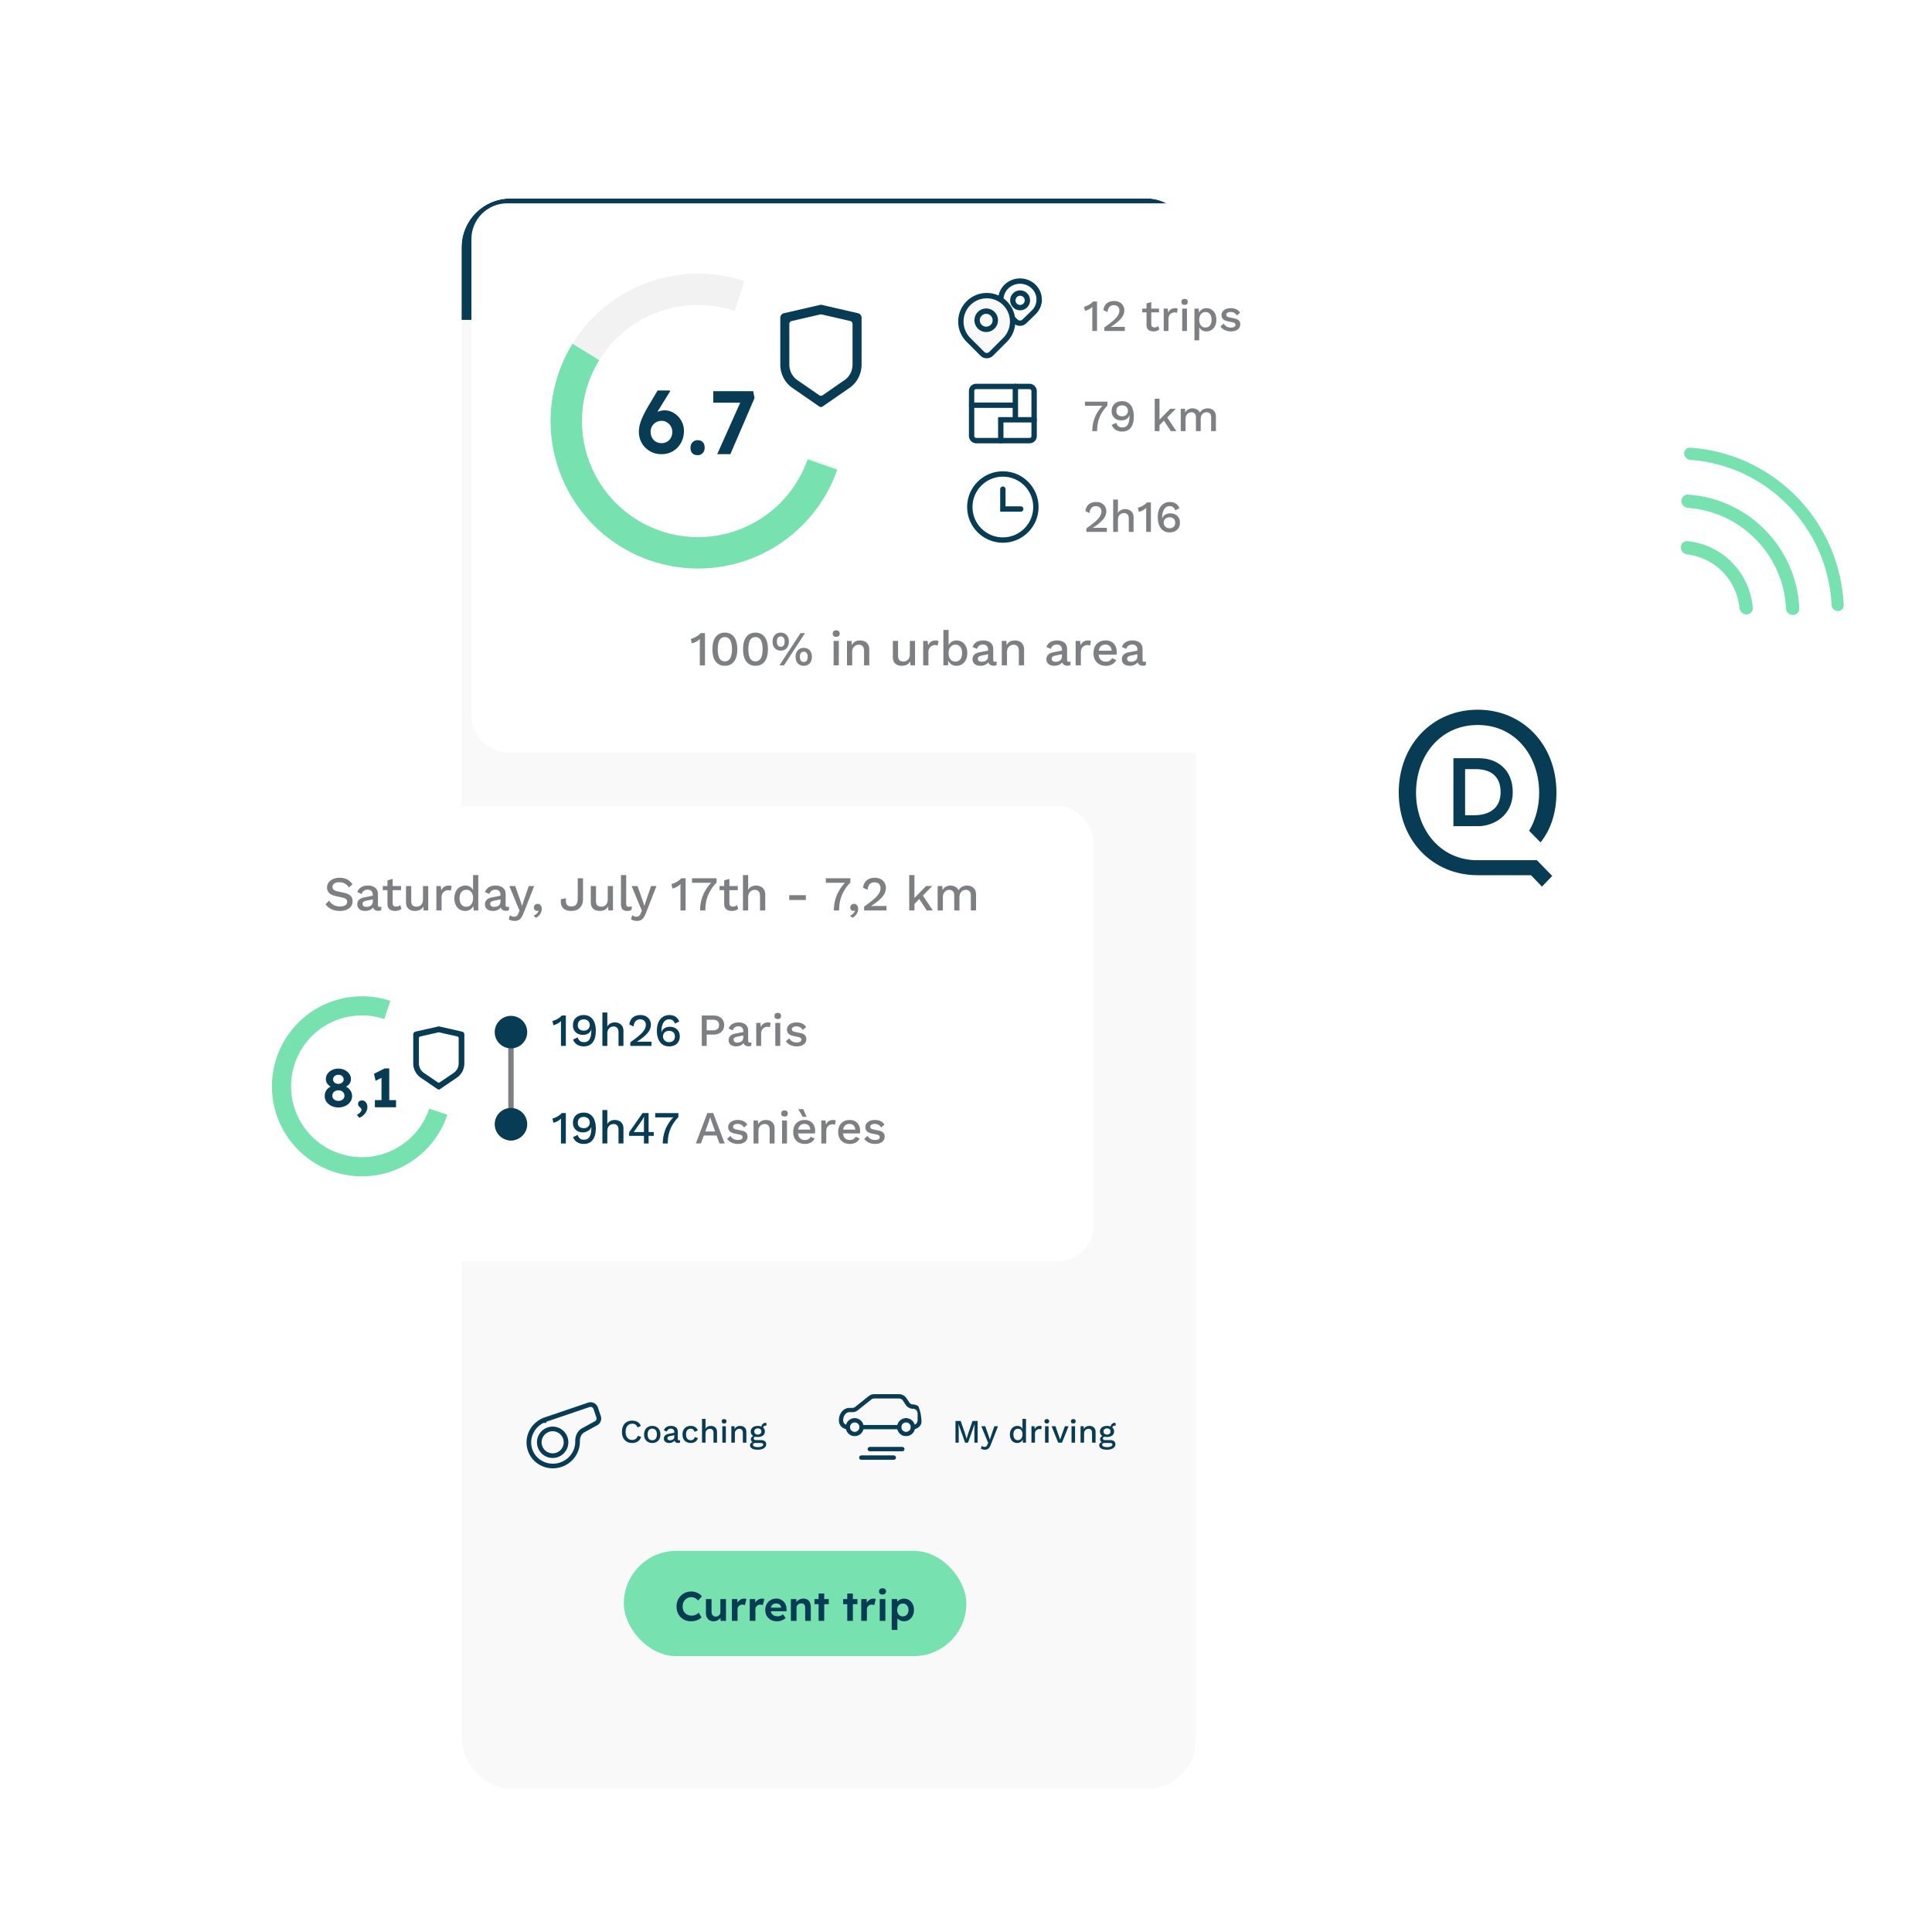 <svg width="500" height="500" fill="none" xmlns="http://www.w3.org/2000/svg"><g filter="url(#a)"><g clip-path="url(#b)"><rect x="107" y="37" width="190.083" height="411.593" rx="12.672" fill="#F9F9F9"/><path fill="#083B54" d="M107 37h190.083v31.427H107z"/><rect x="149" y="387" width="88.647" height="27.248" rx="13.624" fill="#77E2B0"/><path d="M166.394 405.231c-.727 0-1.375-.164-1.945-.492a3.506 3.506 0 0 1-1.325-1.357c-.321-.584-.481-1.257-.481-2.019 0-.542.096-1.044.288-1.507.2-.47.471-.88.812-1.229.35-.349.756-.62 1.219-.812.47-.193.976-.289 1.517-.289a3.62 3.62 0 0 1 1.539.342c.499.221.898.52 1.197.898l-.973 1.079a3.03 3.03 0 0 0-.822-.63 2.058 2.058 0 0 0-.952-.225c-.42 0-.801.1-1.143.299-.335.2-.602.481-.801.845-.2.356-.3.769-.3 1.239 0 .485.097.909.289 1.272.199.356.477.634.833.833a2.63 2.63 0 0 0 1.251.289c.349 0 .677-.071.983-.214.306-.142.57-.327.791-.555l.748 1.207a2.495 2.495 0 0 1-.695.524 4.384 4.384 0 0 1-.972.374 4.458 4.458 0 0 1-1.058.128zm5.839 0c-.619 0-1.107-.199-1.464-.598-.349-.406-.523-.962-.523-1.667v-3.484h1.453v3.216c0 .406.096.727.289.962.199.228.47.342.812.342.342 0 .623-.107.844-.32.228-.214.342-.488.342-.823v-3.377h1.453v5.642h-1.389l-.032-.791a2.091 2.091 0 0 1-.769.652 2.16 2.16 0 0 1-1.016.246zm4.734-.107v-5.642h1.411l.021.93c.185-.307.428-.556.727-.749a1.74 1.74 0 0 1 1.314-.267c.114.015.21.036.289.064l-.396 1.603a1.552 1.552 0 0 0-.662-.149c-.349 0-.645.121-.887.363-.235.235-.353.534-.353.898v2.949h-1.464zm4.623 0v-5.642h1.411l.021.93c.185-.307.428-.556.727-.749a1.74 1.74 0 0 1 1.314-.267c.114.015.21.036.289.064l-.396 1.603a1.552 1.552 0 0 0-.662-.149c-.349 0-.645.121-.887.363-.235.235-.353.534-.353.898v2.949h-1.464zm7.055.107c-.606 0-1.136-.125-1.592-.374a2.735 2.735 0 0 1-1.069-1.026c-.249-.434-.374-.933-.374-1.496 0-.584.121-1.097.363-1.539.25-.449.588-.801 1.016-1.058.434-.256.933-.384 1.496-.384.505 0 .958.124 1.357.374.406.242.719.573.94.993.228.421.335.902.321 1.443l-.011.46h-4.061c.079.406.271.726.577.961.314.235.709.353 1.187.353.256 0 .488-.039.694-.118.214-.078.442-.217.684-.416l.705.983a3.345 3.345 0 0 1-1.058.63 3.401 3.401 0 0 1-1.175.214zm-.15-4.616c-.805 0-1.289.363-1.453 1.09h2.672v-.043a1.02 1.02 0 0 0-.385-.748 1.22 1.22 0 0 0-.834-.299zm3.74 4.509v-5.642h1.41l.022.759c.192-.257.449-.467.769-.631a2.181 2.181 0 0 1 1.005-.246c1.296 0 1.945.77 1.945 2.309v3.451h-1.454v-3.345c0-.805-.338-1.193-1.015-1.164-.349 0-.641.106-.876.32a1.041 1.041 0 0 0-.342.791v3.398h-1.464zm7.172 0v-4.328h-1.069v-1.314h1.069v-1.443h1.453v1.443h1.187v1.314h-1.187v4.328h-1.453zm7.42 0v-4.328h-1.069v-1.314h1.069v-1.443h1.453v1.443h1.186v1.314h-1.186v4.328h-1.453zm3.618 0v-5.642h1.411l.021.93c.186-.307.428-.556.727-.749a1.74 1.74 0 0 1 1.314-.267c.114.015.211.036.289.064l-.395 1.603a1.552 1.552 0 0 0-.663-.149c-.349 0-.645.121-.887.363-.235.235-.353.534-.353.898v2.949h-1.464zm5.51-6.818c-.285 0-.509-.071-.673-.213-.157-.143-.235-.339-.235-.588 0-.242.078-.438.235-.588.164-.149.388-.224.673-.224.285 0 .506.071.663.213.157.143.235.342.235.599a.746.746 0 0 1-.246.577c-.157.15-.374.224-.652.224zm-.726 6.818v-5.642h1.464v5.642h-1.464zm3.095 2.351v-7.993h1.411l.021.684a2.11 2.11 0 0 1 .759-.567 2.382 2.382 0 0 1 1.015-.224c.492 0 .93.125 1.315.374.384.249.687.595.908 1.037.221.441.331.944.331 1.506 0 .563-.11 1.065-.331 1.507a2.658 2.658 0 0 1-.908 1.047 2.36 2.36 0 0 1-1.315.374c-.335 0-.659-.067-.972-.203a2.243 2.243 0 0 1-.759-.534v2.992h-1.475zm2.886-3.516c.434 0 .787-.153 1.058-.459.27-.314.406-.716.406-1.208 0-.484-.136-.88-.406-1.186-.271-.313-.624-.47-1.058-.47-.435 0-.788.153-1.058.459-.271.307-.406.706-.406 1.197 0 .492.135.894.406 1.208.27.306.623.459 1.058.459z" fill="#083B54"/><g clip-path="url(#c)"><rect width="24" height="24" rx="9.333" transform="matrix(-1 0 0 1 226 344)" fill="#F9F9F9"/><g clip-path="url(#d)" stroke="#083B54"><path d="M222.046 352.77c1.222 0 2.216.994 2.216 2.215a2.218 2.218 0 0 1-2.216 2.215 2.218 2.218 0 0 1-2.215-2.215c0-1.221.994-2.215 2.215-2.215zm0 3.544c.733 0 1.33-.596 1.33-1.329s-.597-1.329-1.33-1.329a1.33 1.33 0 0 0-1.329 1.329 1.33 1.33 0 0 0 1.329 1.329zM208.755 352.77c1.221 0 2.216.994 2.216 2.215a2.219 2.219 0 0 1-2.216 2.215 2.218 2.218 0 0 1-2.215-2.215c0-1.221.994-2.215 2.215-2.215zm0 3.544c.733 0 1.33-.596 1.33-1.329s-.597-1.329-1.33-1.329a1.33 1.33 0 0 0-1.329 1.329 1.33 1.33 0 0 0 1.329 1.329z" fill="#083B54" stroke-width=".22"/><path d="M207.467 350.111h.708c.274 0 .543-.094.757-.266l3.492-2.793a2.229 2.229 0 0 1 1.384-.485h6.404c.743 0 1.431.368 1.844.986l.754 1.132c.226.338.603.54 1.009.54 1.221 0 2.215.994 2.215 2.215v1.773a2.218 2.218 0 0 1-2.215 2.215.443.443 0 0 1 0-.886 1.33 1.33 0 0 0 1.329-1.329v-1.773a1.33 1.33 0 0 0-1.329-1.329 2.095 2.095 0 0 1-1.747-.935l-.754-1.131a1.326 1.326 0 0 0-1.106-.592h-6.404c-.302 0-.596.103-.832.291l-3.491 2.792a2.098 2.098 0 0 1-1.31.461h-.708c-1.3 0-1.813 1.325-1.813 2.215 0 .873.668 1.33 1.329 1.33a.443.443 0 0 1 0 .886c-1.263 0-2.215-.953-2.215-2.215 0-1.512.972-3.102 2.699-3.102z" fill="#083B54" stroke-width=".22"/><path d="M210.528 354.542h9.747a.443.443 0 0 1 0 .886h-9.748a.444.444 0 0 1 .001-.886z" fill="#083B54" stroke-width=".22"/><path stroke-width="1.131" stroke-linecap="round" d="M221.068 360.667h-8.402M218.869 362.867h-8.402"/></g></g><path d="M153.483 357.512c-.114.34-.284.629-.51.867a2.228 2.228 0 0 1-.799.527c-.306.12-.644.179-1.012.179-.538 0-1.006-.116-1.402-.349a2.321 2.321 0 0 1-.918-.994c-.216-.431-.323-.946-.323-1.547s.107-1.116.323-1.547a2.33 2.33 0 0 1 .918-.995c.396-.232.861-.348 1.394-.348.368 0 .699.051.994.153.3.102.555.255.765.459.21.204.371.459.485.765l-.859.382c-.113-.334-.278-.578-.493-.731-.215-.158-.496-.238-.841-.238-.346 0-.649.083-.91.247a1.645 1.645 0 0 0-.612.714c-.142.312-.212.691-.212 1.139 0 .442.068.822.204 1.139.136.312.331.55.586.714.255.164.561.246.918.246.346 0 .643-.087.893-.263.255-.181.436-.451.544-.808l.867.289zm2.878-2.847c.413 0 .779.088 1.096.263.317.176.564.431.74.765.181.329.272.723.272 1.182 0 .459-.091.856-.272 1.19a1.828 1.828 0 0 1-.74.756 2.222 2.222 0 0 1-1.096.264c-.414 0-.78-.088-1.097-.264a1.877 1.877 0 0 1-.748-.756c-.181-.334-.272-.731-.272-1.19 0-.459.091-.853.272-1.182.181-.334.431-.589.748-.765a2.234 2.234 0 0 1 1.097-.263zm0 .714c-.255 0-.474.059-.655.178a1.1 1.1 0 0 0-.408.502c-.096.221-.144.493-.144.816 0 .317.048.589.144.816.096.221.232.391.408.51.181.113.4.17.655.17s.47-.057.646-.17c.175-.119.311-.289.408-.51a2.09 2.09 0 0 0 .144-.816c0-.323-.048-.595-.144-.816a1.112 1.112 0 0 0-.408-.502 1.126 1.126 0 0 0-.646-.178zm5.708.892c0-.283-.079-.501-.238-.654-.153-.159-.365-.238-.637-.238a1.17 1.17 0 0 0-.655.178c-.181.119-.314.312-.399.578l-.765-.323c.107-.345.317-.623.629-.833.317-.209.725-.314 1.224-.314.34 0 .64.057.901.17.26.108.464.272.612.493.153.221.229.504.229.85v1.895c0 .21.105.315.315.315.102 0 .201-.014.297-.043l-.051.629c-.13.063-.294.094-.493.094-.181 0-.345-.031-.493-.094a.829.829 0 0 1-.34-.297.984.984 0 0 1-.119-.502v-.059l.187-.009a1.064 1.064 0 0 1-.314.553 1.635 1.635 0 0 1-.553.323 2.05 2.05 0 0 1-.637.102c-.267 0-.507-.042-.723-.128a1.133 1.133 0 0 1-.501-.382 1.126 1.126 0 0 1-.179-.646c0-.317.102-.578.306-.782.21-.204.505-.343.884-.417l1.649-.323-.008.638-1.199.246c-.238.046-.416.111-.535.196a.431.431 0 0 0-.179.374c0 .159.06.286.179.382.124.091.289.136.493.136.141 0 .277-.017.408-.051.136-.034.258-.087.365-.161a.783.783 0 0 0 .247-.298.98.98 0 0 0 .093-.442v-1.156zm4.227-1.606c.34 0 .629.051.867.153.244.096.448.235.612.416.165.182.289.389.374.621l-.858.34c-.074-.261-.193-.459-.357-.595-.159-.142-.368-.213-.629-.213-.255 0-.473.06-.655.179-.181.113-.32.28-.416.501a2.149 2.149 0 0 0-.136.816c0 .318.048.587.144.808.097.221.236.388.417.501.181.114.397.17.646.17.193 0 .36-.031.501-.093a.947.947 0 0 0 .349-.281c.096-.124.161-.274.195-.45l.825.28a1.818 1.818 0 0 1-.374.672 1.716 1.716 0 0 1-.621.442 2.249 2.249 0 0 1-.858.153c-.419 0-.791-.088-1.114-.264a1.86 1.86 0 0 1-.756-.756c-.176-.334-.264-.731-.264-1.19 0-.459.088-.853.264-1.182.181-.334.431-.589.748-.765a2.263 2.263 0 0 1 1.096-.263zm2.937 4.335v-6.163h.91v2.593c.141-.266.331-.459.569-.578.244-.125.513-.187.808-.187.3 0 .569.059.807.178.244.114.437.287.578.519.142.232.213.527.213.884V359h-.91v-2.465c0-.419-.088-.711-.263-.876a.894.894 0 0 0-.646-.246 1.2 1.2 0 0 0-.544.136 1.057 1.057 0 0 0-.442.425c-.114.193-.17.453-.17.782V359h-.91zm5.722-4.964c-.198 0-.351-.048-.459-.145-.102-.102-.153-.243-.153-.425 0-.181.051-.32.153-.416.108-.096.261-.145.459-.145.193 0 .34.049.442.145.108.096.162.235.162.416 0 .182-.054.323-.162.425-.102.097-.249.145-.442.145zm.451.714V359h-.91v-4.25h.91zm1.423 4.25v-4.25h.807l.06 1.105-.119-.119c.079-.244.192-.445.34-.604.153-.164.331-.283.535-.357.21-.073.431-.11.663-.11.3 0 .57.059.808.178.243.114.436.287.578.519.141.232.212.527.212.884V359h-.909v-2.474c0-.419-.088-.708-.264-.867a.892.892 0 0 0-.646-.246 1.17 1.17 0 0 0-.544.136 1.07 1.07 0 0 0-.442.416c-.113.193-.17.451-.17.774V359h-.909zm9.002-5.143.145.714h-.051a.18.18 0 0 0-.051-.008c-.272 0-.479.059-.621.178-.141.114-.212.281-.212.502l-.442-.204c0-.227.048-.428.144-.604.097-.181.233-.323.408-.425a1.23 1.23 0 0 1 .612-.153h.068zm-1.343 4.48c.431 0 .765.096 1.003.289.238.187.357.448.357.782 0 .295-.093.547-.28.757a1.767 1.767 0 0 1-.765.493c-.318.113-.683.17-1.097.17-.697 0-1.212-.108-1.547-.323-.334-.216-.501-.485-.501-.808 0-.227.079-.425.238-.595.164-.17.439-.266.824-.289l-.051.136a1.256 1.256 0 0 1-.578-.272c-.141-.136-.212-.326-.212-.57 0-.243.093-.45.28-.62.187-.17.451-.269.791-.298l.476.23h-.102c-.261.023-.445.082-.553.178a.43.43 0 0 0-.161.323c0 .142.051.247.153.315.107.068.258.102.45.102h1.275zm-.782 1.811c.312 0 .567-.032.765-.094.204-.057.354-.133.451-.229a.404.404 0 0 0 .153-.306.371.371 0 0 0-.162-.315c-.102-.079-.289-.119-.561-.119h-1.368a.659.659 0 0 0-.4.119.412.412 0 0 0-.161.34c0 .187.113.334.34.442.226.108.541.162.943.162zm-.034-5.483c.374 0 .697.059.969.178.278.119.49.287.638.502.153.215.229.467.229.756s-.076.542-.229.757c-.148.215-.36.382-.638.501a2.405 2.405 0 0 1-.969.179c-.589 0-1.042-.13-1.36-.391-.311-.266-.467-.615-.467-1.046 0-.289.076-.541.229-.756a1.5 1.5 0 0 1 .638-.502c.277-.119.598-.178.96-.178zm0 .637a.984.984 0 0 0-.654.221.714.714 0 0 0-.255.578c0 .244.085.44.255.587a.984.984 0 0 0 .654.221c.267 0 .485-.074.655-.221a.729.729 0 0 0 .263-.587.706.706 0 0 0-.263-.578c-.17-.147-.388-.221-.655-.221zM240.571 353.39V359h-.842v-3.247l.068-1.547h-.008L238.08 359h-.756l-1.709-4.794h-.008l.068 1.547V359h-.842v-5.61h1.351l1.131 3.247.391 1.334h.017l.4-1.334 1.122-3.247h1.326zm5.27 1.36-1.861 4.752a3.153 3.153 0 0 1-.408.782 1.27 1.27 0 0 1-.493.416 1.569 1.569 0 0 1-.655.128 1.859 1.859 0 0 1-1.02-.298l.221-.705c.108.09.221.158.34.204.125.045.258.068.4.068a.685.685 0 0 0 .408-.128c.124-.079.235-.241.331-.484l.187-.459-.45-1.055-1.326-3.221h1.02l.943 2.669.247.799.28-.876.893-2.592h.943zm4.956 4.335a1.81 1.81 0 0 1-.96-.264 1.825 1.825 0 0 1-.672-.756c-.164-.329-.246-.723-.246-1.182 0-.476.088-.878.263-1.207.176-.328.411-.578.706-.748.295-.175.618-.263.969-.263.363 0 .669.099.918.297.249.199.416.457.501.774l-.102.093v-2.992h.91V359h-.808l-.068-1.156.119.008a1.394 1.394 0 0 1-.28.663 1.514 1.514 0 0 1-.553.425 1.674 1.674 0 0 1-.697.145zm.196-.731c.244 0 .453-.062.629-.187a1.2 1.2 0 0 0 .408-.527 2.09 2.09 0 0 0 .144-.816 1.81 1.81 0 0 0-.144-.757 1.106 1.106 0 0 0-.408-.493 1.05 1.05 0 0 0-.595-.17c-.38 0-.674.131-.884.391-.21.261-.315.621-.315 1.08 0 .459.102.822.306 1.088.204.261.491.391.859.391zm3.502.646v-4.25h.773l.085.765c.113-.278.281-.487.502-.629.226-.147.504-.221.833-.221.085 0 .17.008.255.025a.703.703 0 0 1 .212.06l-.127.799a1.04 1.04 0 0 0-.213-.051 1.429 1.429 0 0 0-.306-.026c-.176 0-.348.049-.518.145-.17.091-.312.229-.425.416-.108.187-.162.425-.162.714V359h-.909zm3.978-4.964c-.198 0-.351-.048-.459-.145-.102-.102-.153-.243-.153-.425 0-.181.051-.32.153-.416.108-.096.261-.145.459-.145.193 0 .34.049.442.145.108.096.162.235.162.416 0 .182-.054.323-.162.425-.102.097-.249.145-.442.145zm.451.714V359h-.91v-4.25h.91zm4.219 0h.952l-1.691 4.25h-.995l-1.7-4.25h.995l1.207 3.459 1.232-3.459zm2.187-.714c-.199 0-.352-.048-.459-.145-.102-.102-.153-.243-.153-.425 0-.181.051-.32.153-.416.107-.096.26-.145.459-.145.192 0 .34.049.442.145.107.096.161.235.161.416a.558.558 0 0 1-.161.425c-.102.097-.25.145-.442.145zm.45.714V359h-.909v-4.25h.909zm1.423 4.25v-4.25h.808l.059 1.105-.119-.119c.079-.244.193-.445.34-.604a1.36 1.36 0 0 1 .536-.357c.209-.073.43-.11.663-.11.3 0 .569.059.807.178.244.114.436.287.578.519.142.232.213.527.213.884V359h-.91v-2.474c0-.419-.088-.708-.263-.867a.894.894 0 0 0-.646-.246c-.187 0-.369.045-.544.136a1.07 1.07 0 0 0-.442.416c-.114.193-.17.451-.17.774V359h-.91zm9.003-5.143.144.714h-.051a.18.18 0 0 0-.051-.008c-.272 0-.479.059-.62.178-.142.114-.213.281-.213.502l-.442-.204c0-.227.048-.428.145-.604a1.05 1.05 0 0 1 .408-.425c.181-.102.385-.153.612-.153h.068zm-1.343 4.48c.43 0 .765.096 1.003.289.238.187.357.448.357.782 0 .295-.094.547-.281.757a1.767 1.767 0 0 1-.765.493 3.26 3.26 0 0 1-1.096.17c-.697 0-1.213-.108-1.547-.323-.335-.216-.502-.485-.502-.808 0-.227.08-.425.238-.595.165-.17.439-.266.825-.289l-.051.136a1.25 1.25 0 0 1-.578-.272c-.142-.136-.213-.326-.213-.57 0-.243.094-.45.281-.62.187-.17.45-.269.79-.298l.476.23h-.102c-.26.023-.445.082-.552.178-.108.097-.162.204-.162.323 0 .142.051.247.153.315.108.068.258.102.451.102h1.275zm-.782 1.811c.311 0 .566-.032.765-.094.204-.057.354-.133.45-.229a.404.404 0 0 0 .153-.306.373.373 0 0 0-.161-.315c-.102-.079-.289-.119-.561-.119h-1.369a.656.656 0 0 0-.399.119.41.41 0 0 0-.162.34c0 .187.114.334.34.442.227.108.541.162.944.162zm-.034-5.483c.374 0 .697.059.969.178.277.119.49.287.637.502.153.215.23.467.23.756s-.077.542-.23.757c-.147.215-.36.382-.637.501a2.405 2.405 0 0 1-.969.179c-.59 0-1.043-.13-1.36-.391-.312-.266-.468-.615-.468-1.046 0-.289.077-.541.23-.756.153-.215.365-.383.637-.502.278-.119.598-.178.961-.178zm0 .637a.987.987 0 0 0-.655.221.714.714 0 0 0-.255.578c0 .244.085.44.255.587a.987.987 0 0 0 .655.221c.266 0 .484-.074.654-.221a.727.727 0 0 0 .264-.587.704.704 0 0 0-.264-.578c-.17-.147-.388-.221-.654-.221z" fill="#083B54"/><path d="M139.944 349.212a1.4 1.4 0 0 1 1.776.875l.751 2.21a1.4 1.4 0 0 1-.652 1.678l-3.326 1.822c-1.067.585-1.489 1.78-1.466 2.839.058 2.633-1.621 5.144-4.316 6.06-3.315 1.127-6.873-.592-7.965-3.805-1.018-2.993.452-6.262 3.338-7.607l-.016-.035.016.035a.635.635 0 0 0 .137-.086l11.723-3.986z" stroke="#083B54" stroke-width="1.2"/><circle cx="130.584" cy="358.906" r="3.46" transform="rotate(-18.777 130.584 358.906)" stroke="#083B54" stroke-width="1.2"/></g><rect x="102.866" y="32.866" width="198.352" height="419.862" rx="16.806" stroke="#fff" stroke-width="8.269"/></g><g filter="url(#e)"><rect x="53" y="204" width="230" height="117.805" rx="9.246" fill="#fff"/></g><path d="M113.461 265.64a.428.428 0 0 1 .195 0l5.941 1.344a.745.745 0 0 1 .575.73v7.473c0 1.5-.737 2.903-1.964 3.735l-4.402 2.988a.439.439 0 0 1-.495 0l-4.402-2.988a4.512 4.512 0 0 1-1.964-3.735v-7.473c0-.351.24-.654.576-.73l5.94-1.344zm.195 1.533a.428.428 0 0 0-.195 0l-4.702 1.063a.442.442 0 0 0-.344.43v6.521c0 1 .491 1.934 1.309 2.49l3.587 2.435a.439.439 0 0 0 .495 0l3.588-2.435a3.01 3.01 0 0 0 1.308-2.49v-6.521a.44.44 0 0 0-.343-.43l-4.703-1.063zM87.577 286.603a4.109 4.109 0 0 1-1.783-.382 3.464 3.464 0 0 1-1.288-1.047 2.526 2.526 0 0 1-.467-1.486c0-.575.128-1.066.382-1.472.265-.405.647-.74 1.147-1.004a2.554 2.554 0 0 1-.906-.821 2.06 2.06 0 0 1-.326-1.132c0-.51.142-.968.425-1.373a3.038 3.038 0 0 1 1.175-.963 3.623 3.623 0 0 1 1.641-.367c.595 0 1.137.122 1.628.367.49.236.882.557 1.174.963.293.405.439.863.439 1.373 0 .849-.424 1.504-1.274 1.967.472.236.85.566 1.133.99.292.425.438.915.438 1.472 0 .547-.16 1.043-.48 1.486a3.18 3.18 0 0 1-1.275 1.047 4.109 4.109 0 0 1-1.783.382zm0-6.099c.387 0 .708-.109.963-.326.264-.217.396-.495.396-.835 0-.339-.132-.622-.396-.849-.255-.226-.576-.339-.963-.339-.396 0-.726.113-.99.339a1.09 1.09 0 0 0-.383.849c0 .34.128.618.383.835.264.217.594.326.99.326zm0 4.401c.453 0 .826-.123 1.118-.368.302-.255.453-.575.453-.962 0-.406-.15-.741-.453-1.005-.292-.264-.665-.396-1.118-.396-.443 0-.816.132-1.118.396a1.276 1.276 0 0 0-.453 1.005c0 .377.151.693.453.948.302.255.675.382 1.118.382zm5.39 4.359-.609-.736c.359-.179.647-.396.864-.651.226-.255.34-.472.34-.651a.628.628 0 0 0-.072-.283c-.047-.094-.15-.212-.31-.354-.199-.17-.336-.321-.411-.453a1.088 1.088 0 0 1-.1-.467c0-.264.095-.476.284-.636.198-.161.448-.241.75-.241.387 0 .712.16.976.481.264.311.397.722.397 1.231 0 .397-.095.779-.283 1.147-.18.368-.43.693-.75.976-.312.293-.67.505-1.076.637zm4.052-2.703v-1.854h1.712v-5.746l-1.528.75-.41-1.811 2.745-1.387h1.202v8.194h1.755v1.854h-5.477z" fill="#083B54"/><path d="M101.019 259.029a23.3 23.3 0 0 0-24.958 6.857 23.295 23.295 0 1 0 39.715 22.596l-4.701-1.562a18.341 18.341 0 1 1-11.619-23.19l1.563-4.701z" fill="#77E2B0"/><path stroke="#7E7F82" stroke-width="1.402" d="M132.238 267.11v28.049"/><circle cx="132.238" cy="267.11" r="4.207" fill="#083B54"/><circle cx="132.238" cy="290.951" r="4.207" fill="#083B54"/><path d="M87.882 227.165c.749 0 1.397.143 1.944.429.547.278 1.01.69 1.388 1.237l-.909.871c-.32-.488-.681-.837-1.085-1.047-.395-.219-.867-.329-1.414-.329-.404 0-.736.055-.997.165-.26.109-.454.256-.58.441a1.069 1.069 0 0 0-.177.606.98.98 0 0 0 .265.682c.185.193.526.345 1.022.454l1.692.379c.807.177 1.38.446 1.716.808.337.361.505.82.505 1.375 0 .514-.139.96-.416 1.338-.278.379-.665.669-1.162.871-.488.202-1.064.303-1.729.303-.589 0-1.119-.076-1.59-.227a4.247 4.247 0 0 1-1.237-.619 3.636 3.636 0 0 1-.871-.896l.934-.934c.177.295.4.56.669.795.27.228.58.404.934.531.362.126.761.189 1.199.189.387 0 .72-.046.997-.139.286-.092.5-.227.644-.404.151-.185.227-.404.227-.656a.928.928 0 0 0-.252-.644c-.16-.185-.463-.328-.91-.429l-1.83-.417c-.504-.109-.92-.265-1.249-.467a2.025 2.025 0 0 1-.732-.732 2.026 2.026 0 0 1-.24-.984c0-.471.126-.896.379-1.275.26-.387.635-.694 1.123-.921.488-.236 1.069-.354 1.742-.354zm8.593 4.405c0-.42-.117-.744-.353-.972-.227-.235-.543-.353-.947-.353-.378 0-.702.088-.971.265-.27.177-.467.463-.594.858l-1.136-.479c.16-.514.472-.926.934-1.237.472-.312 1.078-.467 1.818-.467.505 0 .95.084 1.338.252.387.16.69.404.909.732.227.328.34.749.34 1.262v2.815c0 .311.156.467.468.467.15 0 .298-.021.441-.063l-.075.934c-.194.093-.438.139-.733.139-.269 0-.513-.046-.732-.139a1.22 1.22 0 0 1-.505-.442c-.117-.202-.176-.45-.176-.744v-.089l.277-.012a1.575 1.575 0 0 1-.467.82 2.44 2.44 0 0 1-.82.48 3.05 3.05 0 0 1-.947.151c-.395 0-.753-.063-1.072-.189a1.687 1.687 0 0 1-.745-.568c-.177-.261-.265-.581-.265-.959 0-.472.151-.859.454-1.162.312-.303.749-.509 1.313-.618l2.448-.48-.012.947-1.78.366c-.353.067-.618.164-.795.29-.177.126-.265.312-.265.556 0 .235.088.425.265.568.185.134.43.202.732.202.21 0 .412-.026.606-.076.202-.051.383-.131.543-.24.16-.118.281-.265.366-.442.092-.185.138-.404.138-.656v-1.717zm5.148-4.114v6.273c0 .311.079.538.239.681.169.143.392.215.669.215.228 0 .425-.034.594-.101a1.87 1.87 0 0 0 .467-.303l.302.984a2.178 2.178 0 0 1-.719.404 2.932 2.932 0 0 1-.934.139c-.362 0-.694-.059-.997-.177a1.43 1.43 0 0 1-.707-.568c-.168-.269-.257-.618-.265-1.047v-6.122l1.351-.378zm2.171 1.855v1.06H99.06v-1.06h4.734zm3.582 6.437c-.412 0-.795-.076-1.149-.227a1.845 1.845 0 0 1-.833-.732c-.21-.337-.315-.774-.315-1.313v-4.165h1.35v3.824c0 .573.122.968.366 1.187.244.21.585.315 1.023.315.21 0 .412-.033.606-.101a1.59 1.59 0 0 0 .542-.34c.16-.16.282-.362.366-.606.093-.244.139-.53.139-.858v-3.421h1.351v6.311h-1.187l-.063-1.022a2.051 2.051 0 0 1-.883.87c-.371.186-.808.278-1.313.278zm5.556-.126v-6.311h1.148l.127 1.136c.168-.412.416-.724.744-.934.337-.219.749-.328 1.237-.328.126 0 .253.012.379.038a.982.982 0 0 1 .315.088l-.189 1.186a1.648 1.648 0 0 0-.316-.075 2.064 2.064 0 0 0-.454-.038c-.261 0-.517.071-.77.214a1.647 1.647 0 0 0-.631.619c-.16.278-.24.631-.24 1.06v3.345h-1.35zm7.452.126a2.69 2.69 0 0 1-1.426-.391 2.707 2.707 0 0 1-.997-1.123c-.244-.489-.366-1.073-.366-1.755 0-.707.13-1.304.391-1.792s.61-.859 1.048-1.111a2.755 2.755 0 0 1 1.439-.391c.538 0 .992.147 1.363.442.37.294.618.677.744 1.148l-.151.139v-4.443h1.35v9.151h-1.199l-.101-1.717.177.013a2.077 2.077 0 0 1-.416.984c-.219.27-.493.48-.821.632-.32.143-.665.214-1.035.214zm.29-1.085c.362 0 .674-.093.934-.278.261-.185.463-.446.606-.783.143-.336.215-.74.215-1.211 0-.438-.072-.812-.215-1.124a1.647 1.647 0 0 0-.606-.732 1.554 1.554 0 0 0-.883-.252c-.564 0-1.001.193-1.313.58-.311.388-.467.922-.467 1.603 0 .682.152 1.221.455 1.616.303.387.728.581 1.274.581zm8.848-3.093c0-.42-.118-.744-.354-.972-.227-.235-.542-.353-.946-.353-.379 0-.703.088-.972.265-.269.177-.467.463-.593.858l-1.136-.479c.16-.514.471-.926.934-1.237.471-.312 1.077-.467 1.817-.467.505 0 .951.084 1.338.252.387.16.69.404.909.732.227.328.341.749.341 1.262v2.815c0 .311.155.467.467.467.151 0 .299-.021.442-.063l-.076.934c-.194.093-.438.139-.732.139-.269 0-.514-.046-.732-.139a1.215 1.215 0 0 1-.505-.442c-.118-.202-.177-.45-.177-.744v-.089l.278-.012a1.58 1.58 0 0 1-.467.82 2.44 2.44 0 0 1-.821.48 3.048 3.048 0 0 1-.946.151c-.396 0-.753-.063-1.073-.189a1.684 1.684 0 0 1-.745-.568c-.177-.261-.265-.581-.265-.959 0-.472.152-.859.454-1.162.312-.303.749-.509 1.313-.618l2.449-.48-.013.947-1.78.366c-.353.067-.618.164-.795.29-.176.126-.265.312-.265.556 0 .235.089.425.265.568.185.134.429.202.732.202.211 0 .413-.026.606-.076a1.69 1.69 0 0 0 .543-.24 1.16 1.16 0 0 0 .366-.442c.093-.185.139-.404.139-.656v-1.717zm8.722-2.259-2.764 7.056c-.185.488-.387.875-.606 1.161a1.884 1.884 0 0 1-.732.618c-.278.127-.602.19-.972.19-.303 0-.585-.042-.846-.127a2.32 2.32 0 0 1-.669-.315l.328-1.048c.16.135.329.236.505.303.185.068.383.101.593.101.228 0 .43-.063.606-.189.185-.118.35-.358.493-.72l.277-.681-.669-1.565-1.969-4.784h1.515l1.401 3.963.366 1.187.416-1.3 1.326-3.85h1.401zm.884 4.607c.236 0 .429.059.581.177.16.109.282.265.366.467.084.193.126.416.126.669a2.46 2.46 0 0 1-.694 1.691 2.555 2.555 0 0 1-.795.593l-.632-.543c.228-.084.43-.193.606-.328a2.04 2.04 0 0 0 .442-.454c.126-.168.215-.341.265-.518l-.05-.025a.65.65 0 0 1-.152.063.752.752 0 0 1-.227.026.78.78 0 0 1-.366-.101.792.792 0 0 1-.303-.278.872.872 0 0 1-.126-.492c0-.185.042-.35.126-.493a.947.947 0 0 1 .353-.328.93.93 0 0 1 .48-.126zm11.754-6.627v5.377c0 .968-.269 1.725-.808 2.272-.53.539-1.271.808-2.221.808-.682 0-1.237-.126-1.667-.378a2.016 2.016 0 0 1-.896-1.061c-.168-.463-.197-.997-.088-1.603l1.3-.24c-.101.724-.046 1.258.164 1.603.21.337.606.505 1.187.505.631 0 1.064-.181 1.3-.542.244-.371.366-.909.366-1.616v-5.125h1.363zm4.307 8.457c-.412 0-.795-.076-1.149-.227a1.845 1.845 0 0 1-.833-.732c-.21-.337-.315-.774-.315-1.313v-4.165h1.35v3.824c0 .573.122.968.366 1.187.244.21.585.315 1.023.315.21 0 .412-.033.606-.101a1.59 1.59 0 0 0 .542-.34c.16-.16.282-.362.366-.606.093-.244.139-.53.139-.858v-3.421h1.351v6.311h-1.187l-.063-1.022a2.051 2.051 0 0 1-.883.87c-.371.186-.808.278-1.313.278zm6.868-9.277v7.384c0 .311.055.526.164.644.11.117.291.176.543.176.152 0 .278-.008.379-.025.109-.025.244-.067.404-.126l-.152 1.01a2.017 2.017 0 0 1-.492.151 2.5 2.5 0 0 1-.555.063c-.564 0-.981-.143-1.25-.429-.261-.294-.391-.745-.391-1.351v-7.497h1.35zm7.84 2.84-2.764 7.056c-.185.488-.387.875-.606 1.161a1.87 1.87 0 0 1-.732.618c-.277.127-.601.19-.972.19-.303 0-.585-.042-.845-.127a2.296 2.296 0 0 1-.669-.315l.328-1.048c.16.135.328.236.505.303.185.068.383.101.593.101.227 0 .429-.063.606-.189.185-.118.349-.358.492-.72l.278-.681-.669-1.565-1.969-4.784h1.514l1.401 3.963.366 1.187.417-1.3 1.325-3.85h1.401zm6.205 6.311v-6.235l.025-.581a4.47 4.47 0 0 1-.985.72 4.318 4.318 0 0 1-1.123.416l-.252-1.174c.176-.025.382-.084.618-.176.236-.093.48-.211.732-.354.253-.143.484-.294.694-.454.211-.169.375-.333.493-.493h1.136v8.331h-1.338zm2.995-8.331h6.349v1.124a10.916 10.916 0 0 0-1.691 2.234 8.912 8.912 0 0 0-.934 2.373 11.737 11.737 0 0 0-.278 2.6h-1.363c0-.926.114-1.826.341-2.701.235-.884.589-1.725 1.06-2.525a11.094 11.094 0 0 1 1.805-2.271l.252.34h-5.541v-1.174zm9.671.165v6.273c0 .311.08.538.24.681.168.143.391.215.669.215.227 0 .425-.034.593-.101.169-.076.324-.177.467-.303l.303.984a2.178 2.178 0 0 1-.719.404 2.932 2.932 0 0 1-.934.139 2.72 2.72 0 0 1-.997-.177 1.43 1.43 0 0 1-.707-.568c-.169-.269-.257-.618-.265-1.047v-6.122l1.35-.378zm2.171 1.855v1.06h-4.733v-1.06h4.733zm1.336 6.311v-9.151h1.351v3.85c.21-.396.492-.682.845-.859a2.597 2.597 0 0 1 1.199-.277c.446 0 .846.088 1.199.265.362.168.648.425.859.77.21.345.315.782.315 1.312v4.09h-1.35v-3.66c0-.623-.131-1.056-.392-1.3-.252-.245-.572-.367-.959-.367-.269 0-.538.068-.808.202-.261.127-.479.337-.656.632-.168.286-.252.673-.252 1.161v3.332h-1.351zm16.274-3.951v1.25h-4.304v-1.25h4.304zm5.172-4.38h6.349v1.124a10.916 10.916 0 0 0-1.691 2.234 8.912 8.912 0 0 0-.934 2.373 11.737 11.737 0 0 0-.278 2.6h-1.363c0-.926.114-1.826.341-2.701.235-.884.589-1.725 1.06-2.525a11.094 11.094 0 0 1 1.805-2.271l.252.34h-5.541v-1.174zm7.29 6.627c.235 0 .429.059.58.177.16.109.282.265.366.467.084.193.126.416.126.669 0 .311-.059.61-.176.896a2.463 2.463 0 0 1-.518.795 2.555 2.555 0 0 1-.795.593l-.631-.543c.227-.084.429-.193.606-.328.176-.134.324-.286.442-.454.126-.168.214-.341.265-.518l-.051-.025a.641.641 0 0 1-.151.063.764.764 0 0 1-.228.026.785.785 0 0 1-.366-.101.806.806 0 0 1-.303-.278.872.872 0 0 1-.126-.492c0-.185.042-.35.126-.493a.95.95 0 0 1 .354-.328.93.93 0 0 1 .48-.126zm2.618 1.704v-.985a42.856 42.856 0 0 0 2.007-1.514c.547-.438.984-.842 1.312-1.212.329-.37.564-.719.707-1.048.152-.336.227-.677.227-1.022 0-.446-.138-.808-.416-1.085-.278-.278-.665-.417-1.161-.417-.522 0-.939.177-1.25.53-.303.345-.475.821-.517 1.426l-1.174-.542c.059-.53.214-.989.467-1.376a2.512 2.512 0 0 1 1.022-.896c.438-.211.943-.316 1.515-.316.471 0 .883.068 1.237.202.362.135.664.324.908.568.244.236.43.513.556.833.134.32.202.661.202 1.023 0 .53-.131 1.043-.392 1.539-.26.489-.673.989-1.236 1.502-.564.514-1.305 1.065-2.222 1.654v.025c.101-.017.24-.025.417-.025.176-.008.353-.013.53-.013.176-.008.319-.012.429-.012h2.625v1.161h-5.793zm17.634-6.311-2.815 2.878-.29.202-1.982 2.057-.012-1.54 3.496-3.597h1.603zm-4.607-2.84v9.151h-1.351v-9.151h1.351zm1.956 4.96 2.802 4.191h-1.565l-2.246-3.421 1.009-.77zm4.052 4.191v-6.311h1.199l.063 1.06c.219-.404.509-.702.871-.896.371-.193.762-.29 1.174-.29.454 0 .871.105 1.25.315.387.202.677.509.871.922.134-.278.319-.509.555-.695.236-.185.496-.319.783-.403.286-.093.568-.139.845-.139.404 0 .783.084 1.136.252.354.168.64.425.858.77.219.345.329.787.329 1.325v4.09h-1.351v-3.875c0-.513-.122-.884-.366-1.111-.244-.227-.555-.341-.934-.341-.294 0-.568.072-.82.215a1.583 1.583 0 0 0-.594.644c-.151.277-.227.622-.227 1.035v3.433h-1.35v-3.875c0-.513-.122-.884-.366-1.111-.244-.227-.556-.341-.934-.341a1.607 1.607 0 0 0-1.389.834c-.168.286-.252.664-.252 1.136v3.357h-1.351z" fill="#7E7F82"/><path d="M145.176 270.683v-5.889l.024-.548a4.296 4.296 0 0 1-.93.679 4.103 4.103 0 0 1-1.061.394l-.239-1.109c.167-.024.362-.08.585-.167.222-.087.453-.199.691-.334a5.9 5.9 0 0 0 .656-.429c.198-.159.353-.314.464-.465h1.073v7.868h-1.263zm5.905-7.987c.675 0 1.243.167 1.704.501.469.333.819.802 1.049 1.406.239.604.358 1.316.358 2.134 0 .906-.123 1.661-.37 2.265-.246.596-.6 1.045-1.061 1.347-.46.302-1.017.453-1.668.453-.668 0-1.24-.147-1.717-.441-.477-.294-.834-.735-1.073-1.323l1.204-.56c.111.373.294.671.548.894.263.222.616.333 1.061.333.366 0 .672-.071.918-.214.247-.143.441-.35.584-.62.151-.27.259-.596.322-.978.064-.381.096-.81.096-1.287v-.131h-.048a1.526 1.526 0 0 1-.477.775 2.174 2.174 0 0 1-.763.441 2.936 2.936 0 0 1-.858.131c-.509 0-.962-.099-1.359-.298a2.343 2.343 0 0 1-.918-.858c-.222-.366-.334-.799-.334-1.3 0-.548.112-1.021.334-1.418a2.33 2.33 0 0 1 .966-.918c.421-.223.921-.334 1.502-.334zm.012 1.121c-.501 0-.887.135-1.157.405-.262.27-.393.648-.393 1.132 0 .43.139.767.417 1.014.286.238.664.357 1.133.357a1.7 1.7 0 0 0 .798-.179c.231-.127.41-.298.537-.512.135-.215.202-.465.202-.751 0-.302-.067-.56-.202-.775a1.284 1.284 0 0 0-.537-.513 1.712 1.712 0 0 0-.798-.178zm4.806 6.866v-8.643h1.275v3.636c.199-.373.465-.644.799-.81a2.449 2.449 0 0 1 1.133-.263c.421 0 .798.084 1.132.251.342.159.612.401.811.727.198.326.298.739.298 1.24v3.862h-1.276v-3.457c0-.588-.123-.997-.369-1.228-.239-.23-.541-.346-.906-.346-.255 0-.509.064-.763.191-.247.119-.453.318-.62.596-.159.27-.239.636-.239 1.097v3.147h-1.275zm7.225 0v-.93a39.934 39.934 0 0 0 1.896-1.43c.516-.414.93-.795 1.24-1.145.31-.349.532-.679.667-.989.143-.318.215-.64.215-.966 0-.421-.131-.763-.394-1.025-.262-.262-.627-.393-1.096-.393-.493 0-.886.167-1.18.5-.287.326-.449.775-.489 1.347l-1.109-.512c.056-.501.203-.934.441-1.3.239-.365.56-.647.966-.846.413-.199.89-.298 1.43-.298.445 0 .835.064 1.169.191.341.127.627.306.858.536.23.223.405.485.524.787.127.302.191.624.191.966 0 .5-.123.985-.369 1.454-.247.461-.636.934-1.169 1.418-.532.485-1.232 1.006-2.098 1.562v.024c.096-.016.227-.024.394-.024.166-.008.333-.012.5-.012.167-.008.302-.012.406-.012h2.479v1.097h-5.472zm10.084-7.987c.422 0 .795.06 1.121.179.326.111.608.29.846.536.247.247.449.568.608.966l-1.12.536a1.678 1.678 0 0 0-.537-.81c-.238-.199-.572-.298-1.001-.298-.31 0-.584.075-.823.226a1.907 1.907 0 0 0-.608.644c-.166.27-.294.592-.381.965a5.149 5.149 0 0 0-.131 1.193V267.047l.048.024c.087-.318.242-.572.464-.763.231-.199.489-.346.775-.441a2.68 2.68 0 0 1 .847-.143c.524 0 .981.103 1.371.31.389.199.691.485.906.858.222.374.333.819.333 1.335 0 .525-.115.982-.345 1.371-.231.382-.553.68-.966.894-.405.207-.894.31-1.466.31-.668 0-1.236-.167-1.705-.501-.469-.333-.826-.802-1.073-1.406-.246-.604-.369-1.311-.369-2.122 0-.898.139-1.649.417-2.253.286-.604.671-1.057 1.156-1.359a2.967 2.967 0 0 1 1.633-.465zm-.083 4.089a1.62 1.62 0 0 0-.799.191c-.23.119-.413.286-.548.5a1.448 1.448 0 0 0-.191.751c0 .278.068.529.203.751.143.223.33.402.56.537.231.127.489.19.775.19.485 0 .862-.131 1.132-.393.271-.262.406-.624.406-1.085 0-.294-.06-.548-.179-.763a1.141 1.141 0 0 0-.525-.5c-.222-.12-.5-.179-.834-.179z" fill="#083B54"/><path d="M184.647 262.815c.564 0 1.049.1 1.454.298.413.199.735.481.966.847.23.365.345.806.345 1.323 0 .508-.115.95-.345 1.323a2.277 2.277 0 0 1-.966.846c-.405.199-.89.298-1.454.298h-1.753v2.933h-1.275v-7.868h3.028zm-.203 3.839c.564 0 .977-.116 1.24-.346.27-.238.405-.58.405-1.025 0-.453-.135-.795-.405-1.025-.263-.239-.676-.358-1.24-.358h-1.55v2.754h1.55zm7.915.202c0-.397-.111-.703-.334-.918-.215-.222-.513-.333-.894-.333-.358 0-.664.083-.918.25-.254.167-.441.437-.56.811l-1.073-.453c.151-.485.445-.875.882-1.169.445-.294 1.017-.441 1.717-.441.476 0 .898.08 1.263.239.366.151.652.381.859.691.214.31.321.707.321 1.192v2.659c0 .294.147.441.441.441.143 0 .283-.02.418-.06l-.072.882c-.183.088-.413.131-.691.131a1.75 1.75 0 0 1-.692-.131 1.16 1.16 0 0 1-.477-.417 1.378 1.378 0 0 1-.166-.703v-.084l.262-.012c-.072.31-.219.568-.441.775-.223.199-.481.35-.775.453a2.892 2.892 0 0 1-.894.143 2.72 2.72 0 0 1-1.013-.179 1.596 1.596 0 0 1-.704-.536c-.167-.246-.25-.548-.25-.906 0-.445.143-.811.429-1.097.294-.286.707-.481 1.24-.584l2.312-.453-.011.894-1.681.346c-.334.063-.584.155-.751.274-.167.119-.251.294-.251.525 0 .222.084.401.251.536.175.127.405.191.691.191.199 0 .39-.024.572-.072.191-.047.362-.123.513-.226a1.11 1.11 0 0 0 .346-.418c.087-.174.131-.381.131-.619v-1.622zm3.353 3.827v-5.96h1.085l.119 1.072c.159-.389.394-.683.704-.882.317-.206.707-.31 1.168-.31.119 0 .238.012.357.036.12.016.219.044.298.084l-.178 1.12a1.432 1.432 0 0 0-.298-.071 2.004 2.004 0 0 0-.43-.036c-.246 0-.488.067-.727.202a1.56 1.56 0 0 0-.596.585c-.151.262-.226.596-.226 1.001v3.159h-1.276zm5.58-6.962c-.278 0-.493-.067-.644-.202-.143-.143-.214-.342-.214-.596 0-.255.071-.449.214-.585.151-.135.366-.202.644-.202.27 0 .477.067.62.202.151.136.226.33.226.585 0 .254-.075.453-.226.596-.143.135-.35.202-.62.202zm.632 1.002v5.96h-1.276v-5.96h1.276zm4.26 6.079a3.8 3.8 0 0 1-1.633-.346 2.819 2.819 0 0 1-1.168-.977l.882-.763c.175.326.425.588.751.787.334.191.731.286 1.192.286.366 0 .656-.064.87-.191.215-.127.322-.306.322-.536a.559.559 0 0 0-.155-.394c-.095-.119-.282-.21-.56-.274l-1.252-.262c-.635-.127-1.088-.33-1.359-.608-.27-.286-.405-.648-.405-1.085 0-.326.095-.628.286-.906.191-.278.469-.501.835-.667.373-.175.818-.263 1.335-.263.596 0 1.104.108 1.526.322.421.207.743.505.965.894l-.882.739a1.474 1.474 0 0 0-.668-.703 1.903 1.903 0 0 0-.917-.238c-.255 0-.473.031-.656.095a.945.945 0 0 0-.417.262.583.583 0 0 0-.143.394.57.57 0 0 0 .178.417c.12.119.334.21.644.274l1.359.286c.572.111.974.302 1.204.572.239.263.358.584.358.966 0 .381-.1.719-.298 1.013-.199.286-.485.509-.859.668-.373.159-.818.238-1.335.238z" fill="#7E7F82"/><path d="M145.176 295.927v-5.889l.024-.548a4.296 4.296 0 0 1-.93.679 4.064 4.064 0 0 1-1.061.393l-.239-1.108c.167-.024.362-.08.585-.167.222-.087.453-.199.691-.334a5.9 5.9 0 0 0 .656-.429c.198-.159.353-.314.464-.465h1.073v7.868h-1.263zm5.905-7.987c.675 0 1.243.167 1.704.501.469.333.819.802 1.049 1.406.239.604.358 1.315.358 2.134 0 .906-.123 1.661-.37 2.265-.246.596-.6 1.045-1.061 1.347-.46.302-1.017.453-1.668.453-.668 0-1.24-.147-1.717-.441-.477-.294-.834-.735-1.073-1.323l1.204-.561c.111.374.294.672.548.895.263.222.616.333 1.061.333.366 0 .672-.071.918-.214.247-.143.441-.35.584-.62.151-.27.259-.596.322-.978.064-.381.096-.81.096-1.287v-.131h-.048a1.526 1.526 0 0 1-.477.775 2.174 2.174 0 0 1-.763.441 2.936 2.936 0 0 1-.858.131c-.509 0-.962-.099-1.359-.298a2.343 2.343 0 0 1-.918-.858c-.222-.366-.334-.799-.334-1.3 0-.548.112-1.021.334-1.418a2.33 2.33 0 0 1 .966-.918c.421-.223.921-.334 1.502-.334zm.012 1.12c-.501 0-.887.136-1.157.406-.262.27-.393.647-.393 1.132 0 .429.139.767.417 1.014.286.238.664.357 1.133.357a1.7 1.7 0 0 0 .798-.179c.231-.127.41-.298.537-.512.135-.215.202-.465.202-.751 0-.302-.067-.561-.202-.775a1.278 1.278 0 0 0-.537-.513 1.713 1.713 0 0 0-.798-.179zm4.806 6.867v-8.643h1.275v3.636c.199-.373.465-.644.799-.81a2.449 2.449 0 0 1 1.133-.263c.421 0 .798.084 1.132.251.342.159.612.401.811.727.198.326.298.739.298 1.24v3.862h-1.276v-3.457c0-.588-.123-.998-.369-1.228-.239-.23-.541-.346-.906-.346-.255 0-.509.064-.763.191-.247.119-.453.318-.62.596-.159.27-.239.636-.239 1.097v3.147h-1.275zm10.754 0v-1.967h-3.838v-.87a.985.985 0 0 1 .071-.143c.04-.056.084-.12.131-.191l3.278-4.697h1.562v4.911h1.335v.99h-1.335v1.967h-1.204zm-2.646-2.957h2.646v-2.777c0-.191.004-.385.012-.584.016-.207.028-.409.036-.608h-.024a5.941 5.941 0 0 1-.346.632 9.702 9.702 0 0 1-.381.584l-1.86 2.646-.048.048a.469.469 0 0 1-.035.059zm5.558-4.911h5.996v1.061a10.319 10.319 0 0 0-1.597 2.11 8.417 8.417 0 0 0-.883 2.241c-.174.771-.262 1.59-.262 2.456h-1.287c0-.874.107-1.725.322-2.551a9.464 9.464 0 0 1 1.001-2.384 10.45 10.45 0 0 1 1.705-2.146l.238.322h-5.233v-1.109z" fill="#083B54"/><path d="m180.084 295.927 2.968-7.868h1.526l2.968 7.868h-1.347l-2.027-5.627-.357-1.132h-.036l-.334 1.108-2.05 5.651h-1.311zm1.585-2.062v-1.038h4.256v1.038h-4.256zm9.3 2.181a3.8 3.8 0 0 1-1.633-.346 2.819 2.819 0 0 1-1.168-.977l.882-.763c.175.326.425.588.751.787.334.19.731.286 1.192.286.365 0 .656-.064.87-.191.215-.127.322-.306.322-.536a.562.562 0 0 0-.155-.394c-.095-.119-.282-.21-.56-.274l-1.252-.262c-.636-.127-1.089-.33-1.359-.608-.27-.286-.405-.648-.405-1.085 0-.326.095-.628.286-.906.191-.278.469-.501.834-.667.374-.175.819-.263 1.335-.263.597 0 1.105.108 1.526.322.422.207.743.505.966.894l-.882.739a1.474 1.474 0 0 0-.668-.703 1.904 1.904 0 0 0-.918-.238c-.254 0-.473.031-.655.095a.945.945 0 0 0-.418.262.588.588 0 0 0-.143.394c0 .158.06.298.179.417s.334.21.644.274l1.359.286c.572.111.973.302 1.204.572.238.262.358.584.358.966 0 .381-.1.719-.299 1.013-.198.286-.484.509-.858.668-.373.159-.818.238-1.335.238zm4.045-.119v-5.961h1.132l.084 1.55-.167-.167c.111-.341.27-.624.477-.846.214-.231.465-.397.751-.501.294-.103.604-.155.929-.155.422 0 .799.084 1.133.251.342.159.612.401.81.727.199.326.299.739.299 1.24v3.862h-1.276v-3.469c0-.588-.123-.994-.37-1.216-.238-.23-.54-.346-.906-.346-.262 0-.516.064-.762.191a1.496 1.496 0 0 0-.62.584c-.159.27-.239.632-.239 1.085v3.171h-1.275zm8.024-6.962c-.278 0-.493-.067-.644-.203-.143-.143-.214-.341-.214-.596 0-.254.071-.449.214-.584.151-.135.366-.202.644-.202.27 0 .477.067.62.202.151.135.226.33.226.584 0 .255-.075.453-.226.596-.143.136-.35.203-.62.203zm.632 1.001v5.961h-1.276v-5.961h1.276zm4.618 6.08c-.596 0-1.12-.123-1.573-.37a2.622 2.622 0 0 1-1.061-1.06c-.247-.469-.37-1.026-.37-1.669 0-.644.123-1.196.37-1.657a2.62 2.62 0 0 1 1.049-1.073c.445-.247.949-.37 1.514-.37.58 0 1.072.119 1.478.358.405.238.715.564.93.977.214.414.321.883.321 1.407 0 .143-.004.278-.011.405-.008.127-.02.239-.036.334h-4.792v-.977h4.231l-.631.19c0-.54-.135-.953-.406-1.239-.27-.294-.639-.441-1.108-.441-.342 0-.64.079-.894.238a1.502 1.502 0 0 0-.584.715c-.136.31-.203.692-.203 1.145 0 .445.071.822.215 1.132.143.31.345.544.607.703.263.159.573.239.93.239.398 0 .72-.076.966-.227a1.6 1.6 0 0 0 .584-.632l1.013.477a2.427 2.427 0 0 1-.584.751 2.483 2.483 0 0 1-.858.477c-.334.111-.7.167-1.097.167zm-.417-9.012.87 2.003h-.977l-1.181-2.003h1.288zm4.686 8.893v-5.961h1.085l.119 1.073c.159-.389.394-.683.704-.882.317-.206.707-.31 1.168-.31.119 0 .238.012.357.036.12.016.219.044.298.083l-.178 1.121a1.496 1.496 0 0 0-.298-.072 2.083 2.083 0 0 0-.43-.035c-.246 0-.488.067-.727.202a1.564 1.564 0 0 0-.596.584c-.151.263-.226.597-.226 1.002v3.159h-1.276zm7.372.119c-.596 0-1.12-.123-1.573-.37a2.622 2.622 0 0 1-1.061-1.06c-.246-.469-.37-1.026-.37-1.669 0-.644.124-1.196.37-1.657a2.62 2.62 0 0 1 1.049-1.073c.445-.247.95-.37 1.514-.37.58 0 1.073.119 1.478.358.405.238.715.564.93.977.215.414.322.883.322 1.407 0 .143-.004.278-.012.405s-.02.239-.036.334h-4.792v-.977h4.232l-.632.19c0-.54-.135-.953-.405-1.239-.27-.294-.64-.441-1.109-.441-.342 0-.64.079-.894.238a1.508 1.508 0 0 0-.584.715c-.135.31-.203.692-.203 1.145 0 .445.072.822.215 1.132.143.31.346.544.608.703.262.159.572.239.93.239.397 0 .719-.076.965-.227.247-.151.441-.361.584-.632l1.014.477a2.416 2.416 0 0 1-1.443 1.228 3.457 3.457 0 0 1-1.097.167zm6.535 0a3.8 3.8 0 0 1-1.634-.346 2.825 2.825 0 0 1-1.168-.977l.882-.763c.175.326.425.588.751.787.334.19.731.286 1.192.286.366 0 .656-.064.871-.191.214-.127.321-.306.321-.536a.557.557 0 0 0-.155-.394c-.095-.119-.282-.21-.56-.274l-1.251-.262c-.636-.127-1.089-.33-1.359-.608-.271-.286-.406-.648-.406-1.085 0-.326.096-.628.286-.906.191-.278.469-.501.835-.667.373-.175.818-.263 1.335-.263.596 0 1.105.108 1.526.322.421.207.743.505.965.894l-.882.739a1.472 1.472 0 0 0-.667-.703 1.904 1.904 0 0 0-.918-.238c-.255 0-.473.031-.656.095a.936.936 0 0 0-.417.262.588.588 0 0 0-.143.394.57.57 0 0 0 .179.417c.119.119.333.21.643.274l1.359.286c.573.111.974.302 1.204.572.239.262.358.584.358.966 0 .381-.099.719-.298 1.013-.199.286-.485.509-.858.668-.374.159-.819.238-1.335.238z" fill="#7E7F82"/><g filter="url(#f)"><rect x="122" y="48" width="230" height="142.161" rx="9.246" fill="#fff"/></g><path d="M181.11 172.183v-6.235c.009-.185.017-.379.025-.581a4.487 4.487 0 0 1-.984.72 4.331 4.331 0 0 1-1.123.416l-.253-1.174c.177-.025.383-.084.619-.177a6.255 6.255 0 0 0 1.426-.807c.21-.169.374-.333.492-.493h1.136v8.331h-1.338zm6.48.126c-1.002 0-1.789-.362-2.361-1.085-.564-.732-.845-1.801-.845-3.206 0-1.406.281-2.47.845-3.194.572-.732 1.359-1.098 2.361-1.098 1.009 0 1.796.366 2.36 1.098.572.724.858 1.788.858 3.194 0 1.405-.286 2.474-.858 3.206-.564.723-1.351 1.085-2.36 1.085zm0-1.148c.403 0 .74-.114 1.009-.341.278-.236.484-.585.619-1.048.143-.471.214-1.056.214-1.754 0-.699-.071-1.279-.214-1.742-.135-.471-.341-.821-.619-1.048-.269-.235-.606-.353-1.009-.353-.404 0-.745.118-1.023.353-.269.227-.471.577-.606 1.048-.134.463-.202 1.043-.202 1.742 0 .698.068 1.283.202 1.754.135.463.337.812.606 1.048.278.227.619.341 1.023.341zm7.925 1.148c-1.001 0-1.788-.362-2.36-1.085-.564-.732-.846-1.801-.846-3.206 0-1.406.282-2.47.846-3.194.572-.732 1.359-1.098 2.36-1.098 1.01 0 1.797.366 2.361 1.098.572.724.858 1.788.858 3.194 0 1.405-.286 2.474-.858 3.206-.564.723-1.351 1.085-2.361 1.085zm0-1.148c.404 0 .741-.114 1.01-.341.278-.236.484-.585.618-1.048.143-.471.215-1.056.215-1.754 0-.699-.072-1.279-.215-1.742-.134-.471-.34-.821-.618-1.048-.269-.235-.606-.353-1.01-.353s-.744.118-1.022.353c-.269.227-.471.577-.606 1.048-.135.463-.202 1.043-.202 1.742 0 .698.067 1.283.202 1.754.135.463.337.812.606 1.048.278.227.618.341 1.022.341zm6.209 1.022 5.453-8.331h1.161l-5.44 8.331h-1.174zm.329-8.457c.429 0 .799.097 1.11.291.32.193.564.462.732.807.177.345.265.753.265 1.225 0 .462-.088.871-.265 1.224a1.891 1.891 0 0 1-.732.808c-.311.193-.681.29-1.11.29-.421 0-.791-.097-1.111-.29a1.98 1.98 0 0 1-.745-.808 2.82 2.82 0 0 1-.252-1.224c0-.472.084-.88.252-1.225a1.97 1.97 0 0 1 .745-.807 2.1 2.1 0 0 1 1.111-.291zm0 .985a.906.906 0 0 0-.884.618 1.984 1.984 0 0 0-.114.72c0 .277.038.517.114.719a.902.902 0 0 0 .341.454.954.954 0 0 0 .543.152.98.98 0 0 0 .555-.152.907.907 0 0 0 .341-.454c.075-.202.113-.442.113-.719 0-.286-.038-.526-.113-.72a.912.912 0 0 0-.896-.618zm5.957 2.953c.429 0 .799.097 1.111.291.32.193.564.467.732.82.177.345.265.749.265 1.212 0 .471-.088.879-.265 1.224a1.891 1.891 0 0 1-.732.808c-.312.193-.682.29-1.111.29-.421 0-.791-.097-1.111-.29a1.977 1.977 0 0 1-.744-.808c-.169-.345-.253-.753-.253-1.224 0-.463.084-.867.253-1.212.176-.353.425-.627.744-.82a2.1 2.1 0 0 1 1.111-.291zm0 .997a.959.959 0 0 0-.543.152.904.904 0 0 0-.34.454 1.984 1.984 0 0 0-.114.72c0 .277.038.517.114.719a.978.978 0 0 0 .34.467.959.959 0 0 0 .543.152.976.976 0 0 0 .555-.152.98.98 0 0 0 .341-.467c.076-.202.114-.442.114-.719 0-.278-.038-.518-.114-.72a.906.906 0 0 0-.341-.454.976.976 0 0 0-.555-.152zm8.407-3.849c-.294 0-.521-.072-.681-.215-.152-.151-.228-.362-.228-.631s.076-.475.228-.618c.16-.143.387-.215.681-.215.286 0 .505.072.657.215.159.143.239.349.239.618s-.08.48-.239.631c-.152.143-.371.215-.657.215zm.669 1.06v6.311h-1.35v-6.311h1.35zm2.113 6.311v-6.311h1.199l.089 1.641-.177-.177c.118-.362.286-.66.505-.896.227-.244.492-.421.795-.53.311-.11.64-.164.985-.164.446 0 .845.088 1.199.265.362.168.648.425.858.77.21.345.316.782.316 1.312v4.09h-1.351v-3.673c0-.623-.13-1.052-.391-1.288-.253-.244-.572-.366-.96-.366-.277 0-.546.068-.807.202-.261.127-.48.333-.657.619-.168.286-.252.669-.252 1.148v3.358h-1.351zm14.166.126a2.89 2.89 0 0 1-1.148-.227 1.845 1.845 0 0 1-.833-.732c-.211-.337-.316-.774-.316-1.313v-4.165h1.351v3.824c0 .573.122.968.366 1.187.244.21.585.315 1.022.315.211 0 .412-.033.606-.101.202-.075.383-.189.543-.34.16-.16.282-.362.366-.606.092-.244.139-.53.139-.859v-3.42h1.35v6.311h-1.186l-.063-1.022a2.053 2.053 0 0 1-.884.87c-.37.186-.808.278-1.313.278zm5.556-.126v-6.311h1.149l.126 1.136c.168-.412.416-.724.745-.934.336-.219.749-.328 1.237-.328.126 0 .252.012.378.038a.989.989 0 0 1 .316.088l-.19 1.186a1.619 1.619 0 0 0-.315-.075 2.07 2.07 0 0 0-.454-.038c-.261 0-.518.071-.77.214a1.65 1.65 0 0 0-.632.619c-.159.278-.239.631-.239 1.06v3.345h-1.351zm8.609.126c-.37 0-.711-.071-1.022-.214a2.218 2.218 0 0 1-.77-.594 2.632 2.632 0 0 1-.467-.871l.164-.214-.101 1.767h-1.187v-9.151h1.351v4.43l-.152-.214c.16-.438.434-.795.821-1.073.387-.286.854-.429 1.401-.429.505 0 .968.13 1.388.391.43.261.766.635 1.01 1.123s.366 1.082.366 1.78c0 .682-.126 1.266-.379 1.755-.244.488-.58.862-1.009 1.123a2.628 2.628 0 0 1-1.414.391zm-.29-1.085c.547 0 .972-.194 1.275-.581.311-.395.467-.934.467-1.616 0-.681-.152-1.215-.455-1.603-.303-.387-.728-.58-1.275-.58-.353 0-.66.092-.921.278a1.787 1.787 0 0 0-.618.757c-.144.328-.215.719-.215 1.174 0 .446.071.833.215 1.161.143.32.345.568.605.745.27.176.577.265.922.265zm8.469-3.093c0-.42-.118-.744-.354-.972-.227-.235-.543-.353-.947-.353-.378 0-.702.088-.971.265-.27.177-.467.463-.594.858l-1.136-.479c.16-.514.472-.926.934-1.237.472-.312 1.077-.467 1.818-.467.505 0 .951.084 1.338.252.387.16.69.404.909.732.227.328.34.749.34 1.262v2.815c0 .311.156.467.467.467.152 0 .299-.021.442-.063l-.076.934c-.193.093-.437.139-.732.139-.269 0-.513-.046-.732-.139a1.228 1.228 0 0 1-.505-.442 1.463 1.463 0 0 1-.176-.744v-.089l.277-.012a1.567 1.567 0 0 1-.467.82c-.235.21-.509.37-.82.48a3.05 3.05 0 0 1-.947.151c-.395 0-.753-.063-1.073-.189a1.686 1.686 0 0 1-.744-.568c-.177-.261-.265-.581-.265-.959 0-.472.151-.859.454-1.162.311-.303.749-.509 1.313-.618l2.448-.48-.012.947-1.78.366c-.353.067-.618.164-.795.29-.177.126-.265.312-.265.556 0 .235.088.425.265.568.185.134.429.202.732.202.21 0 .412-.026.606-.076a1.69 1.69 0 0 0 .543-.24 1.16 1.16 0 0 0 .366-.442c.092-.185.139-.404.139-.656v-1.717zm3.55 4.052v-6.311h1.199l.089 1.641-.177-.177c.118-.362.286-.66.505-.896.227-.244.492-.421.795-.53.311-.11.64-.164.985-.164.446 0 .845.088 1.199.265.361.168.648.425.858.77.21.345.315.782.315 1.312v4.09h-1.35v-3.673c0-.623-.131-1.052-.391-1.288-.253-.244-.573-.366-.96-.366-.277 0-.547.068-.807.202-.261.127-.48.333-.657.619-.168.286-.252.669-.252 1.148v3.358h-1.351zm15.567-4.052c0-.42-.117-.744-.353-.972-.227-.235-.543-.353-.947-.353-.378 0-.702.088-.972.265-.269.177-.467.463-.593.858l-1.136-.479c.16-.514.471-.926.934-1.237.471-.312 1.077-.467 1.818-.467.505 0 .951.084 1.338.252.387.16.69.404.908.732.228.328.341.749.341 1.262v2.815c0 .311.156.467.467.467.152 0 .299-.021.442-.063l-.076.934c-.193.093-.437.139-.732.139-.269 0-.513-.046-.732-.139a1.228 1.228 0 0 1-.505-.442c-.118-.202-.176-.45-.176-.744v-.089l.277-.012a1.567 1.567 0 0 1-.467.82c-.235.21-.509.37-.82.48a3.054 3.054 0 0 1-.947.151c-.395 0-.753-.063-1.073-.189a1.686 1.686 0 0 1-.744-.568c-.177-.261-.265-.581-.265-.959 0-.472.151-.859.454-1.162.311-.303.749-.509 1.313-.618l2.448-.48-.012.947-1.78.366c-.353.067-.619.164-.795.29-.177.126-.265.312-.265.556 0 .235.088.425.265.568.185.134.429.202.732.202.21 0 .412-.026.606-.076.202-.051.383-.131.542-.24a1.16 1.16 0 0 0 .366-.442c.093-.185.139-.404.139-.656v-1.717zm3.551 4.052v-6.311h1.149l.126 1.136c.168-.412.416-.724.745-.934.336-.219.748-.328 1.237-.328.126 0 .252.012.378.038a.989.989 0 0 1 .316.088l-.19 1.186a1.619 1.619 0 0 0-.315-.075 2.08 2.08 0 0 0-.455-.038c-.26 0-.517.071-.769.214a1.65 1.65 0 0 0-.632.619c-.159.278-.239.631-.239 1.06v3.345h-1.351zm7.806.126c-.631 0-1.187-.13-1.666-.391a2.781 2.781 0 0 1-1.124-1.123c-.26-.497-.391-1.086-.391-1.768 0-.681.131-1.266.391-1.754a2.79 2.79 0 0 1 1.111-1.136c.471-.261 1.006-.391 1.603-.391.614 0 1.136.126 1.565.378.429.253.758.598.985 1.035.227.438.341.934.341 1.49 0 .151-.005.294-.013.429a3.324 3.324 0 0 1-.038.353h-5.074v-1.035h4.481l-.669.202c0-.572-.143-1.009-.429-1.312-.286-.312-.678-.467-1.174-.467-.362 0-.677.084-.947.252-.269.168-.475.421-.618.757-.143.329-.215.732-.215 1.212 0 .471.076.871.227 1.199.152.328.367.577.644.745.278.168.606.252.985.252.42 0 .761-.08 1.022-.24a1.69 1.69 0 0 0 .619-.669l1.072.505a2.572 2.572 0 0 1-.618.796 2.637 2.637 0 0 1-.909.504c-.353.118-.74.177-1.161.177zm8.168-4.178c0-.42-.118-.744-.354-.972-.227-.235-.542-.353-.946-.353-.379 0-.703.088-.972.265-.269.177-.467.463-.593.858l-1.136-.479c.16-.514.471-.926.934-1.237.471-.312 1.077-.467 1.817-.467.505 0 .951.084 1.338.252.387.16.69.404.909.732.227.328.341.749.341 1.262v2.815c0 .311.156.467.467.467.151 0 .299-.021.442-.063l-.076.934c-.194.093-.438.139-.732.139-.269 0-.513-.046-.732-.139a1.215 1.215 0 0 1-.505-.442c-.118-.202-.177-.45-.177-.744v-.089l.278-.012a1.58 1.58 0 0 1-.467.82 2.44 2.44 0 0 1-.821.48 3.043 3.043 0 0 1-.946.151c-.396 0-.753-.063-1.073-.189a1.69 1.69 0 0 1-.745-.568c-.177-.261-.265-.581-.265-.959 0-.472.152-.859.455-1.162.311-.303.748-.509 1.312-.618l2.449-.48-.013.947-1.779.366c-.354.067-.619.164-.796.29-.176.126-.265.312-.265.556 0 .235.089.425.265.568.185.134.43.202.732.202.211 0 .413-.026.606-.076a1.69 1.69 0 0 0 .543-.24 1.16 1.16 0 0 0 .366-.442c.093-.185.139-.404.139-.656v-1.717zM282.688 85.648V79.94l.023-.532a4.117 4.117 0 0 1-.901.659 3.973 3.973 0 0 1-1.029.381l-.231-1.075a2.59 2.59 0 0 0 .566-.162c.216-.084.439-.192.671-.323.231-.131.443-.27.635-.416.193-.154.343-.305.451-.451h1.04v7.628h-1.225zm3.113 0v-.901a38.525 38.525 0 0 0 1.838-1.387c.501-.4.901-.77 1.202-1.11.3-.339.516-.659.647-.96.139-.307.208-.62.208-.935 0-.409-.127-.74-.381-.994-.255-.255-.609-.382-1.064-.382-.477 0-.859.162-1.144.486-.277.316-.435.751-.474 1.306l-1.075-.497c.054-.486.197-.906.428-1.26.231-.354.543-.628.936-.82.401-.193.863-.29 1.387-.29.432 0 .809.062 1.133.185.331.124.608.297.832.52.223.216.393.47.508.763.124.293.185.605.185.936 0 .486-.119.956-.358 1.41-.239.447-.616.906-1.133 1.376-.516.47-1.194.975-2.034 1.514v.023c.093-.015.22-.023.382-.023.161-.008.323-.012.485-.012.162-.007.293-.011.393-.011h2.404v1.063h-5.305zm12.154-7.478v5.745c0 .285.073.493.22.624.154.13.358.196.612.196.208 0 .389-.03.543-.092.154-.07.297-.162.428-.278l.277.902a2.004 2.004 0 0 1-.658.37c-.255.084-.54.127-.856.127-.331 0-.635-.054-.913-.162a1.315 1.315 0 0 1-.647-.52c-.154-.247-.235-.566-.243-.96v-5.605l1.237-.347zm1.988 1.7v.97h-4.334v-.97h4.334zm1.223 5.778V79.87h1.052l.115 1.04c.154-.377.382-.662.682-.855.308-.2.686-.3 1.133-.3.116 0 .231.011.347.034a.925.925 0 0 1 .289.081l-.174 1.087a1.431 1.431 0 0 0-.289-.07 1.944 1.944 0 0 0-.416-.034c-.239 0-.474.065-.705.196a1.506 1.506 0 0 0-.578.567c-.146.254-.219.577-.219.97v3.063h-1.237zm5.41-6.75c-.27 0-.478-.065-.624-.196-.139-.139-.208-.331-.208-.578 0-.246.069-.435.208-.566.146-.131.354-.197.624-.197.262 0 .462.066.601.197.146.13.219.32.219.566 0 .247-.073.44-.219.578-.139.13-.339.196-.601.196zm.612.971v5.78h-1.236v-5.78h1.236zm1.935 8.206V79.87h1.098l.093 1.618-.162-.196c.092-.3.235-.566.428-.798.192-.23.431-.412.716-.543.293-.13.613-.196.959-.196.47 0 .898.12 1.283.358.386.239.69.582.913 1.029.224.439.336.974.336 1.606 0 .632-.116 1.175-.347 1.63-.224.447-.532.79-.925 1.029a2.404 2.404 0 0 1-1.294.358c-.493 0-.913-.127-1.26-.382a2.15 2.15 0 0 1-.74-.994l.139-.196v3.883h-1.237zm2.832-3.317c.501 0 .89-.177 1.167-.531.285-.355.428-.844.428-1.468s-.139-1.114-.416-1.468c-.278-.362-.663-.543-1.156-.543a1.47 1.47 0 0 0-.855.254 1.648 1.648 0 0 0-.567.693c-.131.293-.196.648-.196 1.064 0 .408.065.763.196 1.063.131.3.316.532.555.694.239.161.52.242.844.242zm6.61 1.006a3.694 3.694 0 0 1-1.583-.335 2.742 2.742 0 0 1-1.133-.948l.856-.74c.169.316.412.57.728.763.323.185.709.277 1.156.277.354 0 .635-.061.843-.185.208-.123.312-.296.312-.52a.543.543 0 0 0-.15-.381c-.092-.116-.273-.204-.543-.266l-1.214-.254c-.616-.123-1.055-.32-1.317-.59-.262-.277-.393-.628-.393-1.051 0-.316.092-.61.277-.879.185-.27.455-.485.809-.647.362-.17.794-.254 1.295-.254.578 0 1.071.104 1.479.312.408.2.721.489.936.867l-.855.716a1.427 1.427 0 0 0-.647-.682 1.848 1.848 0 0 0-.89-.23c-.247 0-.459.03-.636.092a.91.91 0 0 0-.404.254.565.565 0 0 0-.139.381c0 .154.058.29.173.405.116.115.324.204.624.266l1.318.277c.555.108.944.293 1.167.555.231.254.347.566.347.936 0 .37-.096.697-.289.982-.193.278-.47.493-.832.648-.362.154-.794.23-1.295.23zM280.781 103.941h5.814v1.028a10.013 10.013 0 0 0-1.549 2.046 8.167 8.167 0 0 0-.855 2.173 10.71 10.71 0 0 0-.255 2.381h-1.248c0-.848.104-1.672.312-2.474a9.19 9.19 0 0 1 .971-2.311c.439-.74.99-1.433 1.653-2.081l.231.312h-5.074v-1.074zm9.63-.116c.655 0 1.206.162 1.653.485.454.324.793.779 1.017 1.364.231.586.346 1.275.346 2.069 0 .878-.119 1.61-.358 2.196-.239.578-.582 1.013-1.028 1.306-.447.293-.987.439-1.619.439-.647 0-1.202-.142-1.664-.427-.462-.286-.809-.713-1.04-1.283l1.167-.544c.108.363.285.652.532.867.254.216.597.324 1.029.324.354 0 .651-.069.89-.208.238-.139.427-.339.566-.601.146-.262.25-.578.312-.948s.092-.786.092-1.248v-.127h-.046a1.49 1.49 0 0 1-.462.751 2.093 2.093 0 0 1-.74.428 2.859 2.859 0 0 1-.832.127 2.92 2.92 0 0 1-1.318-.289 2.266 2.266 0 0 1-.89-.832c-.215-.355-.323-.775-.323-1.26 0-.532.108-.99.323-1.376a2.27 2.27 0 0 1 .937-.889c.408-.216.893-.324 1.456-.324zm.011 1.086c-.485 0-.859.131-1.121.393-.254.262-.381.628-.381 1.098 0 .416.135.744.404.983.278.231.644.346 1.098.346.293 0 .551-.057.775-.173.223-.123.397-.289.52-.497.131-.208.196-.451.196-.728a1.38 1.38 0 0 0-.196-.751 1.24 1.24 0 0 0-.52-.497 1.66 1.66 0 0 0-.775-.174zm13.874.879-2.577 2.635-.266.185-1.815 1.884-.011-1.41 3.201-3.294h1.468zm-4.218-2.601v8.38h-1.237v-8.38h1.237zm1.791 4.542 2.566 3.838h-1.433l-2.058-3.133.925-.705zm3.71 3.838v-5.779h1.098l.058.971c.2-.37.466-.644.797-.821.34-.177.698-.266 1.075-.266.416 0 .798.096 1.145.289.354.185.62.466.797.844.123-.254.293-.466.509-.636.215-.169.454-.293.716-.37.262-.084.52-.127.775-.127.369 0 .716.077 1.04.231.323.154.585.389.786.705.2.316.3.721.3 1.214v3.745h-1.236v-3.549c0-.47-.112-.809-.336-1.017-.223-.208-.508-.312-.855-.312-.27 0-.52.066-.751.197a1.434 1.434 0 0 0-.543.589c-.139.254-.208.57-.208.948v3.144h-1.237v-3.549c0-.47-.112-.809-.335-1.017-.224-.208-.509-.312-.856-.312a1.485 1.485 0 0 0-1.271.763c-.154.262-.231.609-.231 1.04v3.075h-1.237zM281.151 137.658v-.901a39.534 39.534 0 0 0 1.838-1.387c.5-.401.901-.771 1.202-1.11.3-.339.516-.659.647-.959a2.27 2.27 0 0 0 .208-.936c0-.409-.127-.74-.382-.994-.254-.254-.608-.382-1.063-.382-.478 0-.859.162-1.144.486-.278.316-.435.751-.474 1.306l-1.075-.497a2.85 2.85 0 0 1 .428-1.26 2.31 2.31 0 0 1 .936-.821c.401-.192.863-.288 1.387-.288.431 0 .809.061 1.133.184.331.124.608.297.832.521.223.215.393.47.508.762.124.293.185.605.185.937 0 .485-.119.955-.358 1.41-.239.447-.617.905-1.133 1.375s-1.194.975-2.034 1.514v.023c.093-.015.22-.023.381-.023a9.85 9.85 0 0 1 .486-.011c.162-.008.293-.012.393-.012h2.404v1.063h-5.305zm6.934 0v-8.379h1.236v3.525c.193-.362.451-.624.775-.786a2.38 2.38 0 0 1 1.098-.254c.408 0 .774.081 1.098.243.331.154.593.389.785.705.193.315.289.716.289 1.202v3.744h-1.236v-3.351c0-.571-.12-.967-.359-1.191-.231-.223-.523-.335-.878-.335-.247 0-.493.062-.74.185a1.438 1.438 0 0 0-.601.578c-.154.262-.231.616-.231 1.063v3.051h-1.236zm8.542 0V131.949l.023-.532a4.124 4.124 0 0 1-.901.659 3.95 3.95 0 0 1-1.029.381l-.231-1.075c.162-.023.351-.077.566-.161a5.775 5.775 0 0 0 1.307-.74c.192-.154.342-.304.45-.451h1.04v7.628h-1.225zm6.107-7.743c.408 0 .77.057 1.086.173.316.108.59.281.821.52.239.239.435.551.589.936l-1.086.52a1.63 1.63 0 0 0-.52-.786c-.231-.192-.555-.289-.971-.289-.301 0-.566.074-.798.22a1.837 1.837 0 0 0-.589.624 3.129 3.129 0 0 0-.37.936c-.085.355-.127.74-.127 1.156V134.133l.046.023c.085-.308.235-.555.451-.739.223-.193.474-.336.751-.428.278-.093.551-.139.821-.139.508 0 .951.1 1.329.301.378.192.67.47.878.832.216.362.324.794.324 1.294 0 .509-.112.952-.335 1.33a2.324 2.324 0 0 1-.936.866c-.393.201-.867.301-1.422.301-.647 0-1.198-.162-1.653-.486-.454-.323-.801-.778-1.04-1.363-.239-.586-.358-1.272-.358-2.058 0-.87.135-1.599.404-2.184.278-.586.651-1.025 1.121-1.318.47-.3.998-.45 1.584-.45zm-.081 3.964c-.293 0-.551.062-.774.185a1.34 1.34 0 0 0-.532.485 1.405 1.405 0 0 0-.185.728c0 .27.065.513.196.729.139.215.32.389.544.52.223.123.474.185.751.185.47 0 .836-.128 1.098-.382.262-.254.393-.605.393-1.052 0-.285-.058-.531-.173-.739a1.115 1.115 0 0 0-.509-.486c-.216-.115-.485-.173-.809-.173z" fill="#7E7F82"/><path d="M171.184 117.538c-1.097 0-2.086-.255-2.967-.765a5.801 5.801 0 0 1-2.109-2.086c-.51-.881-.765-1.87-.765-2.967 0-.989.231-2.048.695-3.176.464-1.143 1.113-2.403 1.947-3.778l2.202-3.709h3.13l.092.232-2.897 4.682a9.53 9.53 0 0 0-.371.626 4.594 4.594 0 0 1 1.854-.394c.897 0 1.723.247 2.481.742a5.212 5.212 0 0 1 1.831 1.924c.463.803.695 1.684.695 2.642 0 1.144-.255 2.171-.765 3.083a5.534 5.534 0 0 1-2.063 2.156c-.865.525-1.862.788-2.99.788zm.046-2.851c.788 0 1.445-.271 1.971-.811.525-.557.788-1.268.788-2.133 0-.494-.124-.958-.371-1.391a2.94 2.94 0 0 0-.997-1.043 2.44 2.44 0 0 0-1.367-.394c-.835 0-1.523.278-2.063.835-.541.54-.812 1.205-.812 1.993 0 .835.263 1.538.788 2.109.541.557 1.229.835 2.063.835zm9.303 3.106c-.572 0-1.02-.162-1.345-.487-.324-.34-.486-.819-.486-1.437 0-.572.17-1.035.509-1.391.34-.371.781-.556 1.322-.556.587 0 1.035.17 1.344.51.325.34.487.819.487 1.437 0 .556-.17 1.02-.51 1.391-.325.355-.765.533-1.321.533zm5.079-.255 5.957-13.328h-6.977v-2.967h10.338l.348 1.761-6.259 14.534h-3.407z" fill="#083B54"/><path d="M192.692 72.761a38.154 38.154 0 1 0 24.17 48.243l-7.7-2.56a30.033 30.033 0 0 1-26.352 20.486 30.043 30.043 0 0 1-29.012-16.506 30.046 30.046 0 0 1 4.148-33.12 30.04 30.04 0 0 1 32.186-8.843l2.56-7.7z" fill="#F2F2F2"/><path d="M148.17 88.957a38.17 38.17 0 0 0-4.105 30.82 38.145 38.145 0 0 0 7.581 13.972 38.144 38.144 0 0 0 28.076 13.361 38.151 38.151 0 0 0 36.952-25.553l-7.66-2.678a30.048 30.048 0 0 1-16.793 17.813 30.038 30.038 0 0 1-37.142-43.48l-6.909-4.255z" fill="#77E2B0"/><path d="m262.854 83.181-2.386-2.306a4.709 4.709 0 0 1-1.348-2.436 4.595 4.595 0 0 1 .279-2.74 4.81 4.81 0 0 1 1.819-2.14 5.093 5.093 0 0 1 2.761-.809c.985 0 1.946.283 2.761.81a4.808 4.808 0 0 1 1.818 2.139c.372.868.469 1.82.28 2.74l.679.14-.679-.14a4.709 4.709 0 0 1-1.348 2.436l-2.387 2.306a1.618 1.618 0 0 1-2.249 0z" stroke="#083B54" stroke-width="1.387"/><path d="M262.648 79.035a1.883 1.883 0 1 0 2.662-2.663 1.883 1.883 0 0 0-2.662 2.663z" stroke="#083B54" stroke-width="1.387"/><path d="M256.514 91.553a1.617 1.617 0 0 1-2.289 0l-3.591-3.594a6.706 6.706 0 0 1-1.451-7.306 6.691 6.691 0 0 1 12.373 0 6.713 6.713 0 0 1-1.452 7.306l-3.59 3.594z" fill="#F9F9F9" stroke="#083B54" stroke-width="1.387"/><path d="M253.566 84.543a2.353 2.353 0 1 0 3.328-3.328 2.353 2.353 0 0 0-3.328 3.328z" fill="#F9F9F9" stroke="#083B54" stroke-width="1.387"/><circle cx="259.538" cy="131.216" r="8.553" stroke="#083B54" stroke-width="1.387"/><path d="M264.161 131.73h-4.623v-5.137" stroke="#083B54" stroke-width="1.387" stroke-linecap="round"/><rect x="251.447" y="100.01" width="16.181" height="14.023" rx="1.156" stroke="#083B54" stroke-width="1.387"/><path d="M251.447 104.864h11.327m0 0v3.776m0-3.776v-4.854m0 8.63h-3.776v5.394m3.776-5.394h4.854" stroke="#083B54" stroke-width="1.387" stroke-linecap="round"/><path d="M212.285 78.894a.771.771 0 0 1 .346 0l9.43 2.171c.534.124.915.614.915 1.182v12.097c0 2.43-1.172 4.7-3.123 6.046l-6.957 4.807a.768.768 0 0 1-.876 0l-6.958-4.807c-1.952-1.348-3.123-3.617-3.123-6.045V82.247c0-.568.381-1.058.916-1.182l9.43-2.171zm.346 2.481a.771.771 0 0 0-.346 0l-7.411 1.706a.77.77 0 0 0-.597.75v10.513c0 1.619.781 3.132 2.081 4.03l5.662 3.913a.771.771 0 0 0 .876 0l5.661-3.913c1.301-.898 2.082-2.41 2.082-4.03V83.833a.77.77 0 0 0-.598-.75l-7.41-1.707z" fill="#083B54"/><g filter="url(#g)"><rect x="325.72" y="151.322" width="116.533" height="109.678" rx="15" fill="#fff"/></g><path d="M381.464 222.606c-9.372-.503-14.995-8.541-14.995-17.458 0-9.232 5.986-17.521 15.962-17.521 9.916 0 15.901 8.227 15.901 17.521 0 3.579-.906 7.033-2.599 9.859l2.962 3.014c2.781-3.516 4.112-7.912 4.112-12.936 0-12.371-8.707-21.414-20.376-21.414s-20.436 9.043-20.436 21.414c0 12.371 8.707 21.414 20.436 21.414h13.785l2.842 2.952 2.66-2.763-3.99-4.082h-16.264z" fill="#083B54"/><path d="M381.464 210.988c3.809 0 6.893-1.696 6.893-5.966 0-4.27-2.721-5.966-6.409-5.966h-2.781v11.932h2.297zm-5.32-14.758h6.711c4.474 0 8.646 2.826 8.646 8.792 0 6.029-4.898 8.792-9.009 8.792h-6.348V196.23z" fill="#083B54"/><path d="M435 141.66c.011-.947.791-1.715 1.733-1.619 9.044.921 16.17 8.215 16.88 17.278.074.945-.711 1.706-1.659 1.695-.947-.011-1.696-.79-1.79-1.733a15.445 15.445 0 0 0-13.473-13.79c-.94-.116-1.702-.884-1.691-1.831zm.14-12.008c.011-.947.79-1.711 1.735-1.648 15.677 1.042 28.1 13.757 28.776 29.454.04.947-.742 1.707-1.689 1.696-.947-.011-1.701-.79-1.748-1.736-.69-13.802-11.596-24.966-25.379-25.978-.945-.069-1.706-.84-1.695-1.788z" fill="#77E2B0"/><path fill-rule="evenodd" clip-rule="evenodd" d="M435.851 117.343c.01-.883.725-1.544 1.538-1.49 21.66 1.443 38.826 19.05 39.76 40.788.036.821-.644 1.519-1.52 1.509-.851-.01-1.579-.721-1.625-1.645-.993-19.92-16.699-36.034-36.552-37.494-.917-.067-1.611-.811-1.601-1.668z" fill="#77E2B0"/><defs><filter id="a" x="82.459" y="14.373" width="264.052" height="485.562" filterUnits="userSpaceOnUse" color-interpolation-filters="sRGB"><feFlood flood-opacity="0" result="BackgroundImageFix"/><feColorMatrix in="SourceAlpha" values="0 0 0 0 0 0 0 0 0 0 0 0 0 0 0 0 0 0 127 0" result="hardAlpha"/><feOffset dx="12.444" dy="14.358"/><feGaussianBlur stdDeviation="14.358"/><feComposite in2="hardAlpha" operator="out"/><feColorMatrix values="0 0 0 0 0 0 0 0 0 0 0 0 0 0 0 0 0 0 0.05 0"/><feBlend in2="BackgroundImageFix" result="effect1_dropShadow_1036:7980"/><feBlend in="SourceGraphic" in2="effect1_dropShadow_1036:7980" result="shape"/></filter><filter id="e" x=".99" y="156.613" width="334.02" height="221.825" filterUnits="userSpaceOnUse" color-interpolation-filters="sRGB"><feFlood flood-opacity="0" result="BackgroundImageFix"/><feColorMatrix in="SourceAlpha" values="0 0 0 0 0 0 0 0 0 0 0 0 0 0 0 0 0 0 127 0" result="hardAlpha"/><feMorphology radius="17.337" operator="dilate" in="SourceAlpha" result="effect1_dropShadow_1036:7980"/><feOffset dy="4.623"/><feGaussianBlur stdDeviation="17.337"/><feColorMatrix values="0 0 0 0 0 0 0 0 0 0 0 0 0 0 0 0 0 0 0.04 0"/><feBlend in2="BackgroundImageFix" result="effect1_dropShadow_1036:7980"/><feBlend in="SourceGraphic" in2="effect1_dropShadow_1036:7980" result="shape"/></filter><filter id="f" x="69.99" y=".613" width="334.02" height="246.181" filterUnits="userSpaceOnUse" color-interpolation-filters="sRGB"><feFlood flood-opacity="0" result="BackgroundImageFix"/><feColorMatrix in="SourceAlpha" values="0 0 0 0 0 0 0 0 0 0 0 0 0 0 0 0 0 0 127 0" result="hardAlpha"/><feMorphology radius="17.337" operator="dilate" in="SourceAlpha" result="effect1_dropShadow_1036:7980"/><feOffset dy="4.623"/><feGaussianBlur stdDeviation="17.337"/><feColorMatrix values="0 0 0 0 0 0 0 0 0 0 0 0 0 0 0 0 0 0 0.04 0"/><feBlend in2="BackgroundImageFix" result="effect1_dropShadow_1036:7980"/><feBlend in="SourceGraphic" in2="effect1_dropShadow_1036:7980" result="shape"/></filter><filter id="g" x="268.72" y="94.323" width="230.532" height="223.677" filterUnits="userSpaceOnUse" color-interpolation-filters="sRGB"><feFlood flood-opacity="0" result="BackgroundImageFix"/><feColorMatrix in="SourceAlpha" values="0 0 0 0 0 0 0 0 0 0 0 0 0 0 0 0 0 0 127 0" result="hardAlpha"/><feOffset/><feGaussianBlur stdDeviation="28.5"/><feComposite in2="hardAlpha" operator="out"/><feColorMatrix values="0 0 0 0 0 0 0 0 0 0 0 0 0 0 0 0 0 0 0.1 0"/><feBlend in2="BackgroundImageFix" result="effect1_dropShadow_1036:7980"/><feBlend in="SourceGraphic" in2="effect1_dropShadow_1036:7980" result="shape"/><feColorMatrix in="SourceAlpha" values="0 0 0 0 0 0 0 0 0 0 0 0 0 0 0 0 0 0 127 0" result="hardAlpha"/><feOffset/><feGaussianBlur stdDeviation="6.54"/><feComposite in2="hardAlpha" operator="arithmetic" k2="-1" k3="1"/><feColorMatrix values="0 0 0 0 0 0 0 0 0 0 0 0 0 0 0 0 0 0 0.04 0"/><feBlend in2="shape" result="effect2_innerShadow_1036:7980"/></filter><clipPath id="b"><rect x="107" y="37" width="190.083" height="411.593" rx="12.672" fill="#fff"/></clipPath><clipPath id="c"><rect width="24" height="24" rx="9.333" transform="matrix(-1 0 0 1 226 344)" fill="#fff"/></clipPath><clipPath id="d"><path fill="#fff" transform="matrix(-1 0 0 1 226.4 344)" d="M0 0h22v22H0z"/></clipPath></defs></svg>